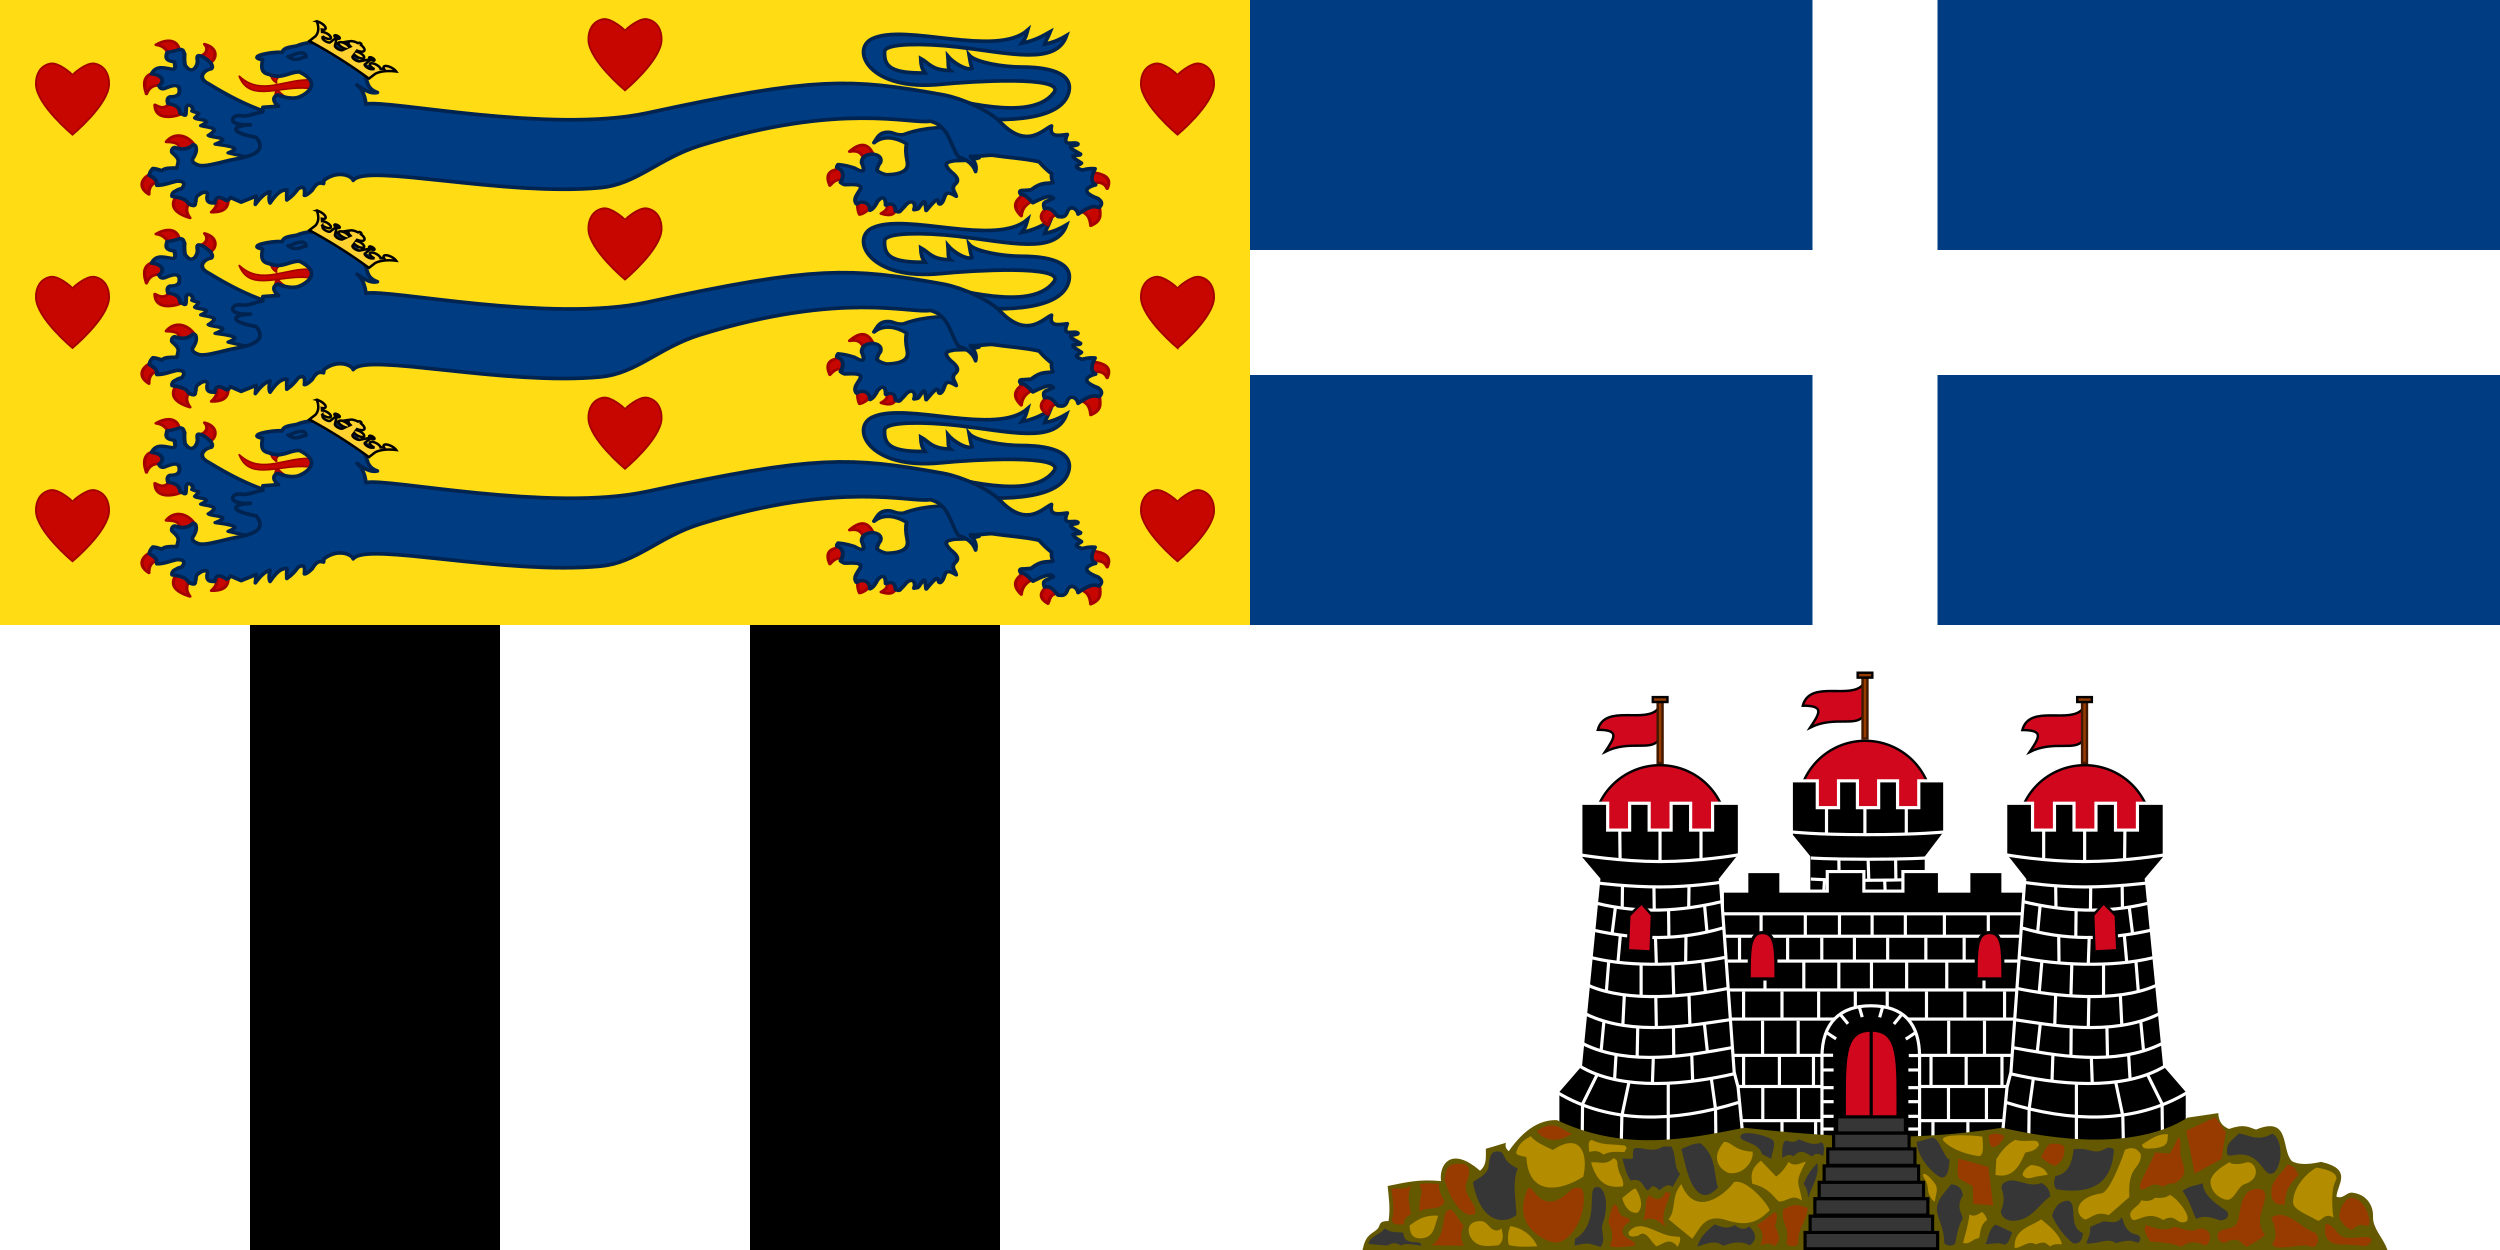 <svg xmlns="http://www.w3.org/2000/svg" width="1000" height="500"><rect width="100%" height="100%" fill="#808080" stroke="none"/><path style="opacity:1;fill:#fff;fill-opacity:1;stroke:none;stroke-width:.264;stroke-linecap:butt;stroke-linejoin:round;stroke-miterlimit:4;stroke-dasharray:none;stroke-dashoffset:0;stroke-opacity:1" d="M0 802.362h500v250H0z" transform="translate(0 -552.362)"/><path style="opacity:1;fill:#000;fill-opacity:1;stroke:none;stroke-width:.6;stroke-linecap:butt;stroke-linejoin:round;stroke-miterlimit:4;stroke-dasharray:none;stroke-dashoffset:0;stroke-opacity:1" d="M100 802.362h100v250H100zM300 802.362h100v250H300z" transform="translate(0 -552.362)"/><path style="opacity:1;fill:#003c82;fill-opacity:1;stroke:none;stroke-width:.264;stroke-linecap:butt;stroke-linejoin:round;stroke-miterlimit:4;stroke-dasharray:none;stroke-dashoffset:0;stroke-opacity:1" d="M500 552.362h500v250H500z" transform="translate(0 -552.362)"/><path style="opacity:1;fill:#fff;fill-opacity:1;stroke:none;stroke-width:.6;stroke-linecap:butt;stroke-linejoin:round;stroke-miterlimit:4;stroke-dasharray:none;stroke-dashoffset:0;stroke-opacity:1" d="M725 552.362h50v250h-50z" transform="translate(0 -552.362)"/><path style="opacity:1;fill:#fff;fill-opacity:1;stroke:none;stroke-width:.6;stroke-linecap:butt;stroke-linejoin:round;stroke-miterlimit:4;stroke-dasharray:none;stroke-dashoffset:0;stroke-opacity:1" transform="matrix(0 -1 1 0 0 -552.362)" d="M-702.362 500h50v500h-50z"/><path style="opacity:1;fill:#fff;fill-opacity:1;stroke:none;stroke-width:.264;stroke-linecap:butt;stroke-linejoin:round;stroke-miterlimit:4;stroke-dasharray:none;stroke-dashoffset:0;stroke-opacity:1" d="M500 802.362h500v250H500z" transform="translate(0 -552.362)"/><path d="M135 92.5a27.5 27.5 0 1 1-55 0 27.5 27.5 0 1 1 55 0z" transform="matrix(.976 0 0 .976 641.172 232.88)" style="opacity:1;fill:#d1081d;fill-opacity:1;fill-rule:nonzero;stroke:#000;stroke-width:1;stroke-linecap:butt;stroke-linejoin:miter;stroke-miterlimit:4;stroke-dasharray:none;stroke-dashoffset:0;stroke-opacity:1"/><path d="M287 436.862c5 7 22-2 25 9-9 0-7 3-3 9-10-5-19 0-22-5v-13" style="opacity:1;fill:#d1081d;fill-opacity:1;fill-rule:nonzero;stroke:#000;stroke-width:1;stroke-linecap:butt;stroke-linejoin:miter;stroke-miterlimit:4;stroke-dasharray:none;stroke-dashoffset:0;stroke-opacity:1" transform="matrix(-.976 0 0 .976 1025.62 -152.896)"/><path transform="matrix(.976 0 0 .976 1025.62 -152.896)" style="opacity:1;fill:#973b00;fill-opacity:1;fill-rule:nonzero;stroke:#421900;stroke-width:1;stroke-linecap:butt;stroke-linejoin:miter;stroke-miterlimit:4;stroke-dasharray:none;stroke-dashoffset:0;stroke-opacity:1" d="M-287.5 434.362h2v25h-2z"/><path transform="matrix(.976 0 0 .976 1025.62 -152.896)" style="opacity:1;fill:#973b00;fill-opacity:1;fill-rule:nonzero;stroke:#000;stroke-width:1;stroke-linecap:butt;stroke-linejoin:miter;stroke-miterlimit:4;stroke-dasharray:none;stroke-dashoffset:0;stroke-opacity:1" d="M-289.5 432.362h6v2h-6z"/><path d="M395.59 574.862v-76.945l7.556-9.927v-21.32h-10.641v11h-8.707v-11h-7.738v11h-8.707v-11h-7.739v11h-8.706v-11h-10.641v22.415l7.134 8.71v77.067h48.188z" style="fill:#000;fill-opacity:1;fill-rule:nonzero;stroke:#fff;stroke-width:1.3;stroke-linecap:butt;stroke-linejoin:miter;stroke-miterlimit:4;stroke-dasharray:none;stroke-dashoffset:0;stroke-opacity:1" transform="matrix(.976 0 0 .976 384.427 -143.139)"/><path d="M340.5 487.612s9.08 1.125 30.782 1.125c21.447 0 31.809-1.125 31.809-1.125M348.25 498.289s6.857.522 23.246.522c16.197 0 24.022-.522 24.022-.522M348.25 506.914s6.6.522 22.377.522c15.59 0 23.123-.522 23.123-.522M359.75 498.862l.125 9.125M371.75 498.862l.25 8.25M383 498.487l.125 8.625M353.875 507.362l-.5 7.5M378.5 507.112l.375 8.125M354.687 477.252v10.96M370.42 477.252v11.314M387.39 477.429v10.96" style="fill:none;fill-opacity:1;fill-rule:nonzero;stroke:#fff;stroke-width:1.3;stroke-linecap:butt;stroke-linejoin:miter;stroke-miterlimit:4;stroke-dasharray:none;stroke-dashoffset:0;stroke-opacity:1" transform="matrix(.976 0 0 .976 384.427 -143.139)"/><path d="M312 511.862h10v-8h14v8h19v-8h15v8h16v-8h15v8h12v-8h14v8h11v103H312v-103z" style="fill:#000;fill-opacity:1;fill-rule:nonzero;stroke:#fff;stroke-width:1.3;stroke-linecap:butt;stroke-linejoin:miter;stroke-miterlimit:4;stroke-dasharray:none;stroke-dashoffset:0;stroke-opacity:1" transform="matrix(.976 0 0 .976 384.427 -143.139)"/><g style="stroke:#fff;stroke-opacity:1"><path d="M150.26 116.407h122.33M150.967 125.6h120.916" transform="matrix(.976 0 0 .976 542.5 251.908)" style="opacity:1;fill:#d1081d;fill-opacity:1;fill-rule:nonzero;stroke:#fff;stroke-width:1.3;stroke-linecap:butt;stroke-linejoin:miter;stroke-miterlimit:4;stroke-dasharray:none;stroke-dashoffset:0;stroke-opacity:1"/><path d="M314.101 540.538H433.25M314.382 552.382h118.263M315.37 564.314h116.286" style="opacity:1;fill:#d1081d;fill-opacity:1;fill-rule:nonzero;stroke:#fff;stroke-width:1.3;stroke-linecap:butt;stroke-linejoin:miter;stroke-miterlimit:4;stroke-dasharray:none;stroke-dashoffset:0;stroke-opacity:1" transform="matrix(.976 0 0 .976 384.427 -143.139)"/><path d="M316.236 579.19H430.79M316.236 591.94H430.79M316.236 605.94H430.79" style="opacity:1;fill:#d1081d;fill-opacity:1;fill-rule:nonzero;stroke:#fff;stroke-width:1.3;stroke-linecap:butt;stroke-linejoin:miter;stroke-miterlimit:4;stroke-dasharray:none;stroke-dashoffset:0;stroke-opacity:1" transform="matrix(.976 0 0 .976 384.427 -143.139)"/><path d="M327.875 520.987v9.5M346 520.987v9.5M360 520.987v9.5M373.375 520.987v9.5M387 520.987v9.5M403 520.987v9.5M421 520.987v9.5M329.466 540.426v11.988" style="opacity:1;fill:#d1081d;fill-opacity:1;fill-rule:nonzero;stroke:#fff;stroke-width:1.3;stroke-linecap:butt;stroke-linejoin:miter;stroke-miterlimit:4;stroke-dasharray:none;stroke-dashoffset:0;stroke-opacity:1" transform="matrix(.976 0 0 .976 384.427 -143.139)"/><path d="M345.381 540.348v12.144" style="opacity:1;fill:#d1081d;fill-opacity:1;fill-rule:nonzero;stroke:#fff;stroke-width:1.3;stroke-linecap:butt;stroke-linejoin:miter;stroke-miterlimit:4;stroke-dasharray:none;stroke-dashoffset:0;stroke-opacity:1" transform="matrix(.976 0 0 .976 384.427 -143.139)"/><path d="M359.735 540.67v11.677M373.11 540.893v11.055M387.53 540.815v11.21M403.972 540.582v11.677M419.232 540.66v11.52M319.036 530.887v9.5M338.752 530.887v9.5M352.752 530.887v9.5M366.127 530.887v9.5M379.752 530.887v9.5M395.399 530.887v9.5M411.1 530.887v9.5M395.662 552.924v11.21M411.395 552.924v11.21M427.659 552.924v11.21M379.575 552.924v11.21M366.494 552.924v11.21M351.468 552.924v11.21M336.442 552.924v11.21M320.709 552.924v11.21M328.487 564.926v13.943M343.071 564.926v13.943M404.766 564.926v13.943M419.439 564.926v13.943" style="opacity:1;fill:#d1081d;fill-opacity:1;fill-rule:nonzero;stroke:#fff;stroke-width:1.3;stroke-linecap:butt;stroke-linejoin:miter;stroke-miterlimit:4;stroke-dasharray:none;stroke-dashoffset:0;stroke-opacity:1" transform="matrix(.976 0 0 .976 384.427 -143.139)"/><path d="M411.926 579.656v11.884M397.518 579.656v11.884M426.598 579.656v11.884M349.347 579.656v11.884M335.381 579.656v11.884M320.709 579.656v11.884M328.575 592.534v12.999M343.16 592.534v12.999M404.678 592.534v12.999M420.234 592.534v12.999" style="opacity:1;fill:#d1081d;fill-opacity:1;fill-rule:nonzero;stroke:#fff;stroke-width:1.3;stroke-linecap:butt;stroke-linejoin:miter;stroke-miterlimit:4;stroke-dasharray:none;stroke-dashoffset:0;stroke-opacity:1" transform="matrix(.976 0 0 .976 384.427 -143.139)"/><path d="M398.315 606.52v11.676M412.634 606.52v11.676M350.232 606.52v11.676M336.444 606.52v11.676" style="opacity:1;fill:#d1081d;fill-opacity:1;fill-rule:nonzero;stroke:#fff;stroke-width:1.3;stroke-linecap:butt;stroke-linejoin:miter;stroke-miterlimit:4;stroke-dasharray:none;stroke-dashoffset:0;stroke-opacity:1" transform="matrix(.976 0 0 .976 384.427 -143.139)"/></g><path d="M323 547.862h11c0-12 0-19-5.5-19s-5.5 7-5.5 19zM427 547.862h-11c0-12 0-19 5.5-19s5.5 7 5.5 19z" style="fill:#d1081d;fill-opacity:1;fill-rule:nonzero;stroke:#000;stroke-width:1.3;stroke-linecap:butt;stroke-linejoin:miter;stroke-miterlimit:4;stroke-dasharray:none;stroke-dashoffset:0;stroke-opacity:1" transform="matrix(.976 0 0 .976 384.427 -143.139)"/><path d="M135 92.5a27.5 27.5 0 1 1-55 0 27.5 27.5 0 1 1 55 0z" transform="matrix(.976 0 0 .976 559.087 242.638)" style="opacity:1;fill:#d1081d;fill-opacity:1;fill-rule:nonzero;stroke:#000;stroke-width:1;stroke-linecap:butt;stroke-linejoin:miter;stroke-miterlimit:4;stroke-dasharray:none;stroke-dashoffset:0;stroke-opacity:1"/><path d="M124 32c-5 7-22-2-25 9 9 0 7 3 3 9 10-5 19 0 22-5V32" transform="matrix(.976 0 0 .976 542.5 251.908)" style="opacity:1;fill:#d1081d;fill-opacity:1;fill-rule:nonzero;stroke:#000;stroke-width:1;stroke-linecap:butt;stroke-linejoin:miter;stroke-miterlimit:4;stroke-dasharray:none;stroke-dashoffset:0;stroke-opacity:1"/><path style="opacity:1;fill:#973b00;fill-opacity:1;fill-rule:nonzero;stroke:#421900;stroke-width:1;stroke-linecap:butt;stroke-linejoin:miter;stroke-miterlimit:4;stroke-dasharray:none;stroke-dashoffset:0;stroke-opacity:1" d="M285.5 434.362h2v25h-2z" transform="matrix(.976 0 0 .976 384.427 -143.139)"/><path style="opacity:1;fill:#973b00;fill-opacity:1;fill-rule:nonzero;stroke:#000;stroke-width:1;stroke-linecap:butt;stroke-linejoin:miter;stroke-miterlimit:4;stroke-dasharray:none;stroke-dashoffset:0;stroke-opacity:1" d="M283.5 432.362h6v2h-6z" transform="matrix(.976 0 0 .976 384.427 -143.139)"/><path d="m316.854 586.112-5.666-79.002 7.812-9.927v-21.32h-11v11h-9v-11h-8v11h-9v-11h-8v11h-9v-11h-11v22.415l7.375 8.71-7.5 76.187-9.313 10.75v13.187c24.175 12.176 45.502 8.22 75.688 3.625l-1.808-18.544-1.588-6.08z" style="fill:#000;fill-opacity:1;fill-rule:nonzero;stroke:#fff;stroke-width:1.3;stroke-linecap:butt;stroke-linejoin:miter;stroke-miterlimit:4;stroke-dasharray:none;stroke-dashoffset:0;stroke-opacity:1" transform="matrix(.976 0 0 .976 384.427 -143.139)"/><g style="stroke:#fff;stroke-width:1.3;stroke-miterlimit:4;stroke-dasharray:none;stroke-opacity:1"><path d="M92 91.875s16.625 2.75 33 2.75c16.25 0 32-2.75 32-2.75" transform="matrix(.976 0 0 .976 542.133 252.274)" style="opacity:1;fill:none;fill-opacity:1;fill-rule:nonzero;stroke:#fff;stroke-width:1.3;stroke-linecap:butt;stroke-linejoin:miter;stroke-miterlimit:4;stroke-dasharray:none;stroke-dashoffset:0;stroke-opacity:1"/><path d="M261.437 508.189s12.5 1.597 25.426 1.597c12.829 0 24.512-1.847 24.512-1.847" style="opacity:1;fill:none;fill-opacity:1;fill-rule:nonzero;stroke:#fff;stroke-width:1.3;stroke-linecap:butt;stroke-linejoin:miter;stroke-miterlimit:4;stroke-dasharray:none;stroke-dashoffset:0;stroke-opacity:1" transform="matrix(.976 0 0 .976 384.06 -142.773)"/><path d="M99 111.75c17 4.167 34.25 3.412 51.25-.75M97.625 122.75c17.75 3.973 35.5 4.343 53.25-1M96.75 134c16.542 4.156 39.583 3.082 54.875-.125M95.5 145.375c16.208 7.3 41.667 4.44 57.125 1.25M94.25 157c19.394 9.693 45.354 4.41 59.625 2.375M93 169.125c19.056 9.695 44.141 4.905 61.375 1.75M91.625 178.25c17.667 10.98 45.833 7.454 63.5 3.375M82.75 189.25c21.4 12.925 47.689 12.463 74.625 4M128.25 185.375v24.375M145.875 183.375l1.75 12.625M99.125 181.875l-6.25 12.625M93 205.75l.125-11.625M112.125 185.125l-2.875 13.625M109 209.375l.25-11M147.625 196.25l.125 10.625M109.5 103.875l-.125 9.75M122.375 104.875l.125 9.25M136.75 104.375l-.125 9.125M143.125 112.625l1 10.875M128.375 114.375 128.5 125M135.5 125.125l-.125 11.375M123 125.625l.375 10.875M108.625 124.75l-1 11.125M106.625 113.125 105.25 124M103.875 135.25l-1 12.625M117.125 136.25v14M130.125 136.5l.375 13.25M142.375 135.25l1.125 13.125M136.75 149.125l.375 12.625M123.125 149.5l.25 13.125M110.25 149.125l-.625 12.75M101.875 160.125 100.75 172M143 160.625l1.25 11.625M130.375 162.25l.125 12M115.75 162.25l-.25 12.375M106.875 173.25l-.625 10.625M122.125 175l-.375 10.375M137.875 173.625l.375 10.875M108.375 81.75l.125 11.75M124.875 81.75v12.5" transform="matrix(.976 0 0 .976 542.133 252.274)" style="opacity:1;fill:none;fill-opacity:1;fill-rule:nonzero;stroke:#fff;stroke-width:1.3;stroke-linecap:butt;stroke-linejoin:miter;stroke-miterlimit:4;stroke-dasharray:none;stroke-dashoffset:0;stroke-opacity:1"/><path d="M303.625 486.644v12.06" style="opacity:1;fill:none;fill-opacity:1;fill-rule:nonzero;stroke:#fff;stroke-width:1.3;stroke-linecap:butt;stroke-linejoin:miter;stroke-miterlimit:4;stroke-dasharray:none;stroke-dashoffset:0;stroke-opacity:1" transform="matrix(.976 0 0 .976 384.06 -142.773)"/></g><path d="m278.875 516.862-5 5-.625 14.25 9.375.5.5-14.875-4.25-4.875z" style="fill:#d1081d;fill-opacity:1;fill-rule:nonzero;stroke:#000;stroke-width:1;stroke-linecap:butt;stroke-linejoin:miter;stroke-miterlimit:4;stroke-dasharray:none;stroke-dashoffset:0;stroke-opacity:1" transform="matrix(.976 0 0 .976 384.427 -143.139)"/><path d="M135 92.5a27.5 27.5 0 1 1-55 0 27.5 27.5 0 1 1 55 0z" transform="matrix(.976 0 0 .976 728.99 242.638)" style="opacity:1;fill:#d1081d;fill-opacity:1;fill-rule:nonzero;stroke:#000;stroke-width:1;stroke-linecap:butt;stroke-linejoin:miter;stroke-miterlimit:4;stroke-dasharray:none;stroke-dashoffset:0;stroke-opacity:1"/><path d="M287 436.862c5 7 22-2 25 9-9 0-7 3-3 9-10-5-19 0-22-5v-13" style="opacity:1;fill:#d1081d;fill-opacity:1;fill-rule:nonzero;stroke:#000;stroke-width:1;stroke-linecap:butt;stroke-linejoin:miter;stroke-miterlimit:4;stroke-dasharray:none;stroke-dashoffset:0;stroke-opacity:1" transform="matrix(-.976 0 0 .976 1113.438 -143.139)"/><path transform="matrix(.976 0 0 .976 1113.438 -143.139)" style="opacity:1;fill:#973b00;fill-opacity:1;fill-rule:nonzero;stroke:#421900;stroke-width:1;stroke-linecap:butt;stroke-linejoin:miter;stroke-miterlimit:4;stroke-dasharray:none;stroke-dashoffset:0;stroke-opacity:1" d="M-287.5 434.362h2v25h-2z"/><path transform="matrix(.976 0 0 .976 1113.438 -143.139)" style="opacity:1;fill:#973b00;fill-opacity:1;fill-rule:nonzero;stroke:#000;stroke-width:1;stroke-linecap:butt;stroke-linejoin:miter;stroke-miterlimit:4;stroke-dasharray:none;stroke-dashoffset:0;stroke-opacity:1" d="M-289.5 432.362h6v2h-6z"/><path d="m430.271 586.112 5.666-79.002-7.812-9.927v-21.32h11v11h9v-11h8v11h9v-11h8v11h9v-11h11v22.415l-7.375 8.71 7.5 76.187 9.313 10.75v13.187c-24.175 12.176-45.502 8.22-75.688 3.625l1.808-18.544 1.588-6.08z" style="fill:#000;fill-opacity:1;fill-rule:nonzero;stroke:#fff;stroke-width:1.3;stroke-linecap:butt;stroke-linejoin:miter;stroke-miterlimit:4;stroke-dasharray:none;stroke-dashoffset:0;stroke-opacity:1" transform="matrix(.976 0 0 .976 384.427 -143.139)"/><g style="stroke:#fff;stroke-width:1.3;stroke-miterlimit:4;stroke-dasharray:none;stroke-opacity:1"><path d="M92 91.875s16.625 2.75 33 2.75c16.25 0 32-2.75 32-2.75" transform="matrix(-.976 0 0 .976 955.732 252.274)" style="opacity:1;fill:none;fill-opacity:1;fill-rule:nonzero;stroke:#fff;stroke-width:1.3;stroke-linecap:butt;stroke-linejoin:miter;stroke-miterlimit:4;stroke-dasharray:none;stroke-dashoffset:0;stroke-opacity:1"/><path d="M261.437 508.189s12.5 1.597 25.426 1.597c12.829 0 24.512-1.847 24.512-1.847" style="opacity:1;fill:none;fill-opacity:1;fill-rule:nonzero;stroke:#fff;stroke-width:1.3;stroke-linecap:butt;stroke-linejoin:miter;stroke-miterlimit:4;stroke-dasharray:none;stroke-dashoffset:0;stroke-opacity:1" transform="matrix(-.976 0 0 .976 1113.804 -142.773)"/><path d="M99 111.75c17 4.167 34.25 3.412 51.25-.75M97.625 122.75c17.75 3.973 35.5 4.343 53.25-1M96.75 134c16.542 4.156 39.583 3.082 54.875-.125M95.5 145.375c16.208 7.3 41.667 4.44 57.125 1.25M94.25 157c19.394 9.693 45.354 4.41 59.625 2.375M93 169.125c19.056 9.695 44.141 4.905 61.375 1.75M91.625 178.25c17.667 10.98 45.833 7.454 63.5 3.375M82.75 189.25c21.4 12.925 47.689 12.463 74.625 4M128.25 185.375v24.375M145.875 183.375l1.75 12.625M99.125 181.875l-6.25 12.625M93 205.75l.125-11.625M112.125 185.125l-2.875 13.625M109 209.375l.25-11M147.625 196.25l.125 10.625M109.5 103.875l-.125 9.75M122.375 104.875l.125 9.25M136.75 104.375l-.125 9.125M143.125 112.625l1 10.875M128.375 114.375 128.5 125M135.5 125.125l-.125 11.375M123 125.625l.375 10.875M108.625 124.75l-1 11.125M106.625 113.125 105.25 124M103.875 135.25l-1 12.625M117.125 136.25v14M130.125 136.5l.375 13.25M142.375 135.25l1.125 13.125M136.75 149.125l.375 12.625M123.125 149.5l.25 13.125M110.25 149.125l-.625 12.75M101.875 160.125 100.75 172M143 160.625l1.25 11.625M130.375 162.25l.125 12M115.75 162.25l-.25 12.375M106.875 173.25l-.625 10.625M122.125 175l-.375 10.375M137.875 173.625l.375 10.875M108.375 81.75l.125 11.75M124.875 81.75v12.5" transform="matrix(-.976 0 0 .976 955.732 252.274)" style="opacity:1;fill:none;fill-opacity:1;fill-rule:nonzero;stroke:#fff;stroke-width:1.3;stroke-linecap:butt;stroke-linejoin:miter;stroke-miterlimit:4;stroke-dasharray:none;stroke-dashoffset:0;stroke-opacity:1"/><path d="M303.625 486.644v12.06" style="opacity:1;fill:none;fill-opacity:1;fill-rule:nonzero;stroke:#fff;stroke-width:1.3;stroke-linecap:butt;stroke-linejoin:miter;stroke-miterlimit:4;stroke-dasharray:none;stroke-dashoffset:0;stroke-opacity:1" transform="matrix(-.976 0 0 .976 1113.804 -142.773)"/></g><path d="m468.25 516.862 5 5 .625 14.25-9.375.5-.5-14.875 4.25-4.875z" style="fill:#d1081d;fill-opacity:1;fill-rule:nonzero;stroke:#000;stroke-width:1;stroke-linecap:butt;stroke-linejoin:miter;stroke-miterlimit:4;stroke-dasharray:none;stroke-dashoffset:0;stroke-opacity:1" transform="matrix(.976 0 0 .976 384.427 -143.139)"/><path d="M362 605.862h22c0-25 1-37-11-37s-11 12-11 37z" style="opacity:.63;fill:#d1081d;fill-opacity:1;fill-rule:nonzero;stroke:#56faff;stroke-width:1.3;stroke-linecap:butt;stroke-linejoin:miter;stroke-miterlimit:4;stroke-dasharray:none;stroke-dashoffset:0;stroke-opacity:1" transform="matrix(.976 0 0 .976 384.427 -143.139)"/><path d="M392.83 613.862h-40v-34c0-14 7.454-21 20-21 13.328 0 20 7 20 21v34z" style="opacity:1;fill:#000;fill-opacity:1;fill-rule:nonzero;stroke:#fff;stroke-width:1.3;stroke-linecap:butt;stroke-linejoin:miter;stroke-miterlimit:4;stroke-dasharray:none;stroke-dashoffset:0;stroke-opacity:1" transform="matrix(.976 0 0 .976 384.427 -143.139)"/><path d="M373 605.862h11c0-25 1-37-11-37v37zM362 605.862h11v-37c-12 0-11 12-11 37z" style="opacity:1;fill:#d1081d;fill-opacity:1;fill-rule:nonzero;stroke:#000;stroke-width:1.3;stroke-linecap:butt;stroke-linejoin:miter;stroke-miterlimit:4;stroke-dasharray:none;stroke-dashoffset:0;stroke-opacity:1" transform="matrix(.976 0 0 .976 384.427 -143.139)"/><path d="m206 154 1.36 4.745M198.343 157.596l3.182 3.89M192.51 164.932l4.154 2.74M190.919 174.39h4.508" transform="matrix(.976 0 0 .976 542.5 251.908)" style="opacity:1;fill:none;fill-opacity:1;fill-rule:nonzero;stroke:#fff;stroke-width:1.3;stroke-linecap:butt;stroke-linejoin:miter;stroke-miterlimit:4;stroke-dasharray:none;stroke-dashoffset:0;stroke-opacity:1"/><path d="M352.83 585.174h4.773M352.83 592.422h4.773M352.83 598.167h4.773M352.83 604.178h4.773M352.83 609.392h4.773M377.83 558.862l-1.359 4.745M385.487 562.458l-3.182 3.89M391.32 569.794l-4.154 2.74M392.912 579.252h-4.508M393 585.174h-4.773M393 592.422h-4.773M393 598.167h-4.773M393 604.178h-4.773M393 609.392h-4.773" style="opacity:1;fill:none;fill-opacity:1;fill-rule:nonzero;stroke:#fff;stroke-width:1.3;stroke-linecap:butt;stroke-linejoin:miter;stroke-miterlimit:4;stroke-dasharray:none;stroke-dashoffset:0;stroke-opacity:1" transform="matrix(.976 0 0 .976 384.427 -143.139)"/><path d="M545 1052.362c1.428-6.66 3.776-6.214 6.04-8.474 1.224-1.22.15-3.243 4.388-3.113.75-5.123.122-8.904-.366-14.027 7.887-1.55 12.587-2.779 21.345-1.951-.867-6.383 3.862-14.329 15.612-4.147 2.897-2.45 2.255-5.701 2.317-8.782l7.99-2.378c-.385 1.998.443 2.612 1.158 3.354 6.337-9.092 12.772-12.61 19.271-12.44 27.971 13.14 53.49 7.194 75.011 3.048 50.612 5.826 78.765 3.753 103.065 0 44.172 10.07 64.869 1.871 74.157-4.025l12.319-1.83c.193 3.476 1.498 5.124 4.269 6.343 6.456-2.283 8.058-.521 10.855.244 14.03-5.734 9.86 8.31 14.393 12.685 2.407 1.312 6.19 1.461 11.587.244 13.135 2.915 6.3 9.28 6.178 13.925 2.853 1.08 3.934-1.902 6.385-1.606 6.409.773 8.415 6.141 8.236 9.385-.273 4.93 4.026 8.512 5.79 13.545" style="opacity:1;fill:#645900;fill-opacity:1;fill-rule:nonzero;stroke:none;stroke-width:1.3;stroke-linecap:butt;stroke-linejoin:miter;stroke-miterlimit:4;stroke-dasharray:none;stroke-dashoffset:0;stroke-opacity:1" transform="translate(0 -552.362)"/><path style="opacity:1;fill:#363636;fill-opacity:1;fill-rule:nonzero;stroke:#000;stroke-width:1.3;stroke-linecap:round;stroke-linejoin:miter;stroke-miterlimit:4;stroke-dasharray:none;stroke-dashoffset:0;stroke-opacity:1" d="M358.841 606.034h28.196v6.718h-28.196z" transform="matrix(.976 0 0 .976 384.427 -144.739)"/><path style="opacity:1;fill:#363636;fill-opacity:1;fill-rule:nonzero;stroke:#000;stroke-width:1.3;stroke-linecap:round;stroke-linejoin:miter;stroke-miterlimit:4;stroke-dasharray:none;stroke-dashoffset:0;stroke-opacity:1" d="M357.603 612.707h30.936v6.718h-30.936z" transform="matrix(.976 0 0 .976 384.427 -144.739)"/><path style="opacity:1;fill:#363636;fill-opacity:1;fill-rule:nonzero;stroke:#000;stroke-width:1.3;stroke-linecap:round;stroke-linejoin:miter;stroke-miterlimit:4;stroke-dasharray:none;stroke-dashoffset:0;stroke-opacity:1" d="M355.217 619.159h35.709v6.718h-35.709zM353.714 626.142h38.714v6.718h-38.714zM351.681 632.86h42.78v6.718h-42.78z" transform="matrix(.976 0 0 .976 384.427 -144.739)"/><path style="opacity:1;fill:#363636;fill-opacity:1;fill-rule:nonzero;stroke:#000;stroke-width:1.3;stroke-linecap:round;stroke-linejoin:miter;stroke-miterlimit:4;stroke-dasharray:none;stroke-dashoffset:0;stroke-opacity:1" d="M349.914 639.577h46.315v6.718h-46.315zM347.969 646.737h50.205v6.718h-50.205z" transform="matrix(.976 0 0 .976 384.427 -144.739)"/><path style="opacity:1;fill:#363636;fill-opacity:1;fill-rule:nonzero;stroke:#000;stroke-width:1.3;stroke-linecap:round;stroke-linejoin:miter;stroke-miterlimit:4;stroke-dasharray:none;stroke-dashoffset:0;stroke-opacity:1" d="M345.907 653.39h54.33v6.718h-54.33z" transform="matrix(.976 0 0 .976 384.427 -144.739)"/><path d="M556.495 1027.846c3.03-.252 6.217.459 8.203-1.585-2.28 4.212-.799 7.954-.336 11.861-1.766.944-3.073 1.843-2.744 3.995-2.277.12-4.164.323-5-1.555.92-2.671 1.078-4.971-.123-12.716z" style="opacity:1;fill:#973b00;fill-opacity:1;fill-rule:nonzero;stroke:none;stroke-width:1.3;stroke-linecap:round;stroke-linejoin:round;stroke-miterlimit:4;stroke-dasharray:none;stroke-dashoffset:0;stroke-opacity:1" transform="translate(0 -552.362)"/><path d="M547.439 1049.953c.118-2.976 4.974-3.814 6.464-6.25 2.283 1.798 4.868 1.48 7.38 1.676.35 4.716 4.181 3.456 6.537 4.094.547.148.724.758.842 1.151-2.855-.298-6.665-1.226-8.233-.046-2.617-1.721-4.156-.66-5.596 0l-7.394-.625z" style="opacity:1;fill:#363636;fill-opacity:1;fill-rule:nonzero;stroke:none;stroke-width:1.3;stroke-linecap:round;stroke-linejoin:round;stroke-miterlimit:4;stroke-dasharray:none;stroke-dashoffset:0;stroke-opacity:1" transform="translate(0 -552.362)"/><path d="M563.828 1042.559c2.822-1.936 5.355-4.303 11.48-3.918-1.47 3.332-1.273 8.53-6.463 9.025-4.637.443-4.861-2.926-5.016-5.107z" style="opacity:1;fill:#b38c00;fill-opacity:1;fill-rule:nonzero;stroke:none;stroke-width:1.3;stroke-linecap:round;stroke-linejoin:round;stroke-miterlimit:4;stroke-dasharray:none;stroke-dashoffset:0;stroke-opacity:1" transform="translate(0 -552.362)"/><path d="M567.618 1026.23c3.159-1.1 5.353-.27 8-.345-.397 2.645 1.112 4.883 2.242 7.201-2.19 4.049-6.943 1.624-10.091 3.924-.438-6.431 2.153-6.777-.15-10.78zM585.428 1042.53c-1.488-1.073-3.702-6.317-5.24-6.339-4.433-.064-.552 9.828-7.675 14.36l12.98.043c-1.268-2.27-1.233-5.34-.065-8.064zM586.269 1026.1c1.652-3.562 2.619-7.828-1.423-8.193-6.76-.61-6.358 2.965-7.073 6.167 2.682 9.831 8.471 16.133 12.334 13.713.671-4.384-4.327-6.153-3.838-11.687z" style="opacity:1;fill:#973b00;fill-opacity:1;fill-rule:nonzero;stroke:none;stroke-width:1.3;stroke-linecap:round;stroke-linejoin:round;stroke-miterlimit:4;stroke-dasharray:none;stroke-dashoffset:0;stroke-opacity:1" transform="translate(0 -552.362)"/><path d="M599.162 1012.948c-1.947-.02-3.36.242-3.88 6.986-1.8 3.232-4.083 3.565-6.124 5.347 3.057 16.666 12.627 16.873 17.422 13.11-.217-6.34-1.777-13.127.517-18.63-7.332-3.456-4.287-6.775-7.935-6.813z" style="opacity:1;fill:#363636;fill-opacity:1;fill-rule:nonzero;stroke:none;stroke-width:1.3;stroke-linecap:round;stroke-linejoin:round;stroke-miterlimit:4;stroke-dasharray:none;stroke-dashoffset:0;stroke-opacity:1" transform="translate(0 -552.362)"/><path d="M600.542 1043.738c-1.106 1.007-2.133 1.003-3.288.459-1.657-.782-2.597-3.324-4.819-3.392-7.884-.24-5.153 8.3-.431 9.573 2.472.667 4.945.3 7.417.087 2.155-1.695 1.93-4.121 1.121-6.728zM604.078 1042.789c-.88 2.429-1.242 4.931-.517 7.59 3.952.959 7.653.664 11.384.517-1.036-2.41-4.226-7.053-10.867-8.107z" style="opacity:1;fill:#b38c00;fill-opacity:1;fill-rule:nonzero;stroke:none;stroke-width:1.3;stroke-linecap:round;stroke-linejoin:round;stroke-miterlimit:4;stroke-dasharray:none;stroke-dashoffset:0;stroke-opacity:1" transform="translate(0 -552.362)"/><path d="M614.751 1004.798c7.518-5.542 10.786.506 14.037 1.078-2.4 1.558-9.236 5.102-14.037-1.078z" style="opacity:1;fill:#973b00;fill-opacity:1;fill-rule:nonzero;stroke:none;stroke-width:1.3;stroke-linecap:round;stroke-linejoin:round;stroke-miterlimit:4;stroke-dasharray:none;stroke-dashoffset:0;stroke-opacity:1" transform="translate(0 -552.362)"/><path d="M612.272 1006.824c-2.018 1.332-4.457 2.199-5.779 6.383-.39 1.235 2.22 1.566 4.054 1.983.822 15.713 13.437 13.808 22.769 7.849 2.07-8.999-.97-18.161-12.161-10.695-3.047-1.438-6.898-3.02-8.883-5.52z" style="opacity:1;fill:#b38c00;fill-opacity:1;fill-rule:nonzero;stroke:none;stroke-width:1.3;stroke-linecap:round;stroke-linejoin:round;stroke-miterlimit:4;stroke-dasharray:none;stroke-dashoffset:0;stroke-opacity:1" transform="translate(0 -552.362)"/><path d="M611.064 1028.04c.3-.663 1.214-.753 1.784.073 5.312 7.689 10.239 5.388 16.006-.165.77-.742 3.748-.63 4.03.093 2.673 6.829-2.972 21.165-10.694 21.389-2.358.067-18.245-5.574-11.126-21.39z" style="opacity:1;fill:#973b00;fill-opacity:1;fill-rule:nonzero;stroke:none;stroke-width:1.3;stroke-linecap:round;stroke-linejoin:round;stroke-miterlimit:4;stroke-dasharray:none;stroke-dashoffset:0;stroke-opacity:1" transform="translate(0 -552.362)"/><path d="M649.961 1010.62c-4.427-.751-8.855.104-13.282-2.33-1.944.722-.968 3.066-1.035 4.83 2.629-.538 3.512-.53 5.844 1.095 1.946-1.28 4.71-1.207 8.3-1.008.22-.843 1.593-1.54.173-2.588zM636.42 1017.346c2.757 9.829 8.24 10.14 12.765 9.574.711-3.22-2.185-4.715-2.243-9.66-.198-.759-.665-1.339-1.552-1.639-3.232 3.239-5.98 1.15-8.97 1.725z" style="opacity:1;fill:#b38c00;fill-opacity:1;fill-rule:nonzero;stroke:none;stroke-width:1.3;stroke-linecap:round;stroke-linejoin:round;stroke-miterlimit:4;stroke-dasharray:none;stroke-dashoffset:0;stroke-opacity:1" transform="translate(0 -552.362)"/><path d="M629.78 1050.637s3.505-.96 5.174-.862c1.523.09 5.348 1.38 5.348 1.38 2.373-3.843-.348-6.257.776-9.315 2.68-7.293 1.028-14.951-2.329-14.662-4.651.02 1.869 14.403-8.71 20.7l-.26 2.76z" style="opacity:1;fill:#363636;fill-opacity:1;fill-rule:nonzero;stroke:none;stroke-width:1.3;stroke-linecap:round;stroke-linejoin:round;stroke-miterlimit:4;stroke-dasharray:none;stroke-dashoffset:0;stroke-opacity:1" transform="translate(0 -552.362)"/><path d="M651.906 1040.592c.148-1.382-2.751-1.188-3.598-2.317-1.231-1.642-1.445-4.994-2.684-4.025-.75.586-2.543 6.271-2.134 7.44.4 1.142 2.561 4.706.61 8.477-.91 1.756 6.416.835 7.44.732 5.66-.575.426-2.383-1.037-3.538-1.677-1.324-2.162-2.707-.488-4.94.65-.865 1.764-.651 1.89-1.829z" style="fill:#973b00;fill-opacity:1;fill-rule:evenodd;stroke:none;stroke-width:1;stroke-linecap:round;stroke-linejoin:round;stroke-miterlimit:4;stroke-dasharray:none;stroke-opacity:1" transform="translate(0 -552.362)"/><path d="M654.251 1027.744c-1.342.263-2.41 1.528-5.317 3.804.192 1.426 1.877 6.296 6.021 5.934 1.077-.794 3.027-3.846-.704-9.738z" style="opacity:1;fill:#b38c00;fill-opacity:1;fill-rule:nonzero;stroke:none;stroke-width:1.3;stroke-linecap:round;stroke-linejoin:round;stroke-miterlimit:4;stroke-dasharray:none;stroke-dashoffset:0;stroke-opacity:1" transform="translate(0 -552.362)"/><path d="M654.425 1011.53c-1.792.146-1.057 2.65-1.3 4.241-1.092.29-2.748.016-4.147 0 .791 3.311 1.603 6.596 3.294 8.782 4.665-1.181 4.699 2.448 6.708 4.025 1.364-.523 1.635-3.425 4.757-.122 1.777-1.209 3.577-3.076 5.244-1.22l3.05-5.244c-2.89-3.283-1.157-7.05-3.496-11.011-1.402.076-2.082-.028-3.076-.054-4.54 2.522-6.4.734-11.034.603zM672.519 1011.99c2.507-.978 4.783-2.465 7.82-2.275 6.391 5.538 5.023 11.805 6.816 17.643-3.77 4.142-6.299 3.295-8.05 1.708-3.892-3.527-4.985-11.585-6.586-17.076z" style="opacity:1;fill:#363636;fill-opacity:1;fill-rule:nonzero;stroke:none;stroke-width:1.3;stroke-linecap:round;stroke-linejoin:round;stroke-miterlimit:4;stroke-dasharray:none;stroke-dashoffset:0;stroke-opacity:1" transform="translate(0 -552.362)"/><path d="M689.519 1009.18c-6.712 8.136.854 12.202 2.085 12.397 5.949.938 10.122-5.153 9.405-8.548-7.462-.283-8.76-4.421-11.49-3.848z" style="opacity:1;fill:#b38c00;fill-opacity:1;fill-rule:nonzero;stroke:none;stroke-width:1.3;stroke-linecap:round;stroke-linejoin:round;stroke-miterlimit:4;stroke-dasharray:none;stroke-dashoffset:0;stroke-opacity:1" transform="translate(0 -552.362)"/><path d="M696.165 1007.033c.334-3.035 10.05-.575 12.608 1.106 2.097 1.378-.126 5.154-.273 7.754l-3.781-1.951c-.935-4.573-8.787-4.803-8.554-6.91zM712.89 1015.527c-.058-3.045-.157-6.146 1.464-6.952 1.588.137 2.702 1.458 5.123-.488 3.358 1.408 6.69 2.73 9.148 1.098 1.642 1.71.947 3.68.61 5.61-1.9-1.27-3.29-1.137-4.27.123-2.348-.802-4.26-3.64-7.562 0-2.014-1.411-3.14-.012-4.513.61zM726.917 1017.6c-2.114 2.143-4.06 4.674-5.489 8.417 1.315 1.336 1.652 3.357 1.83 5.488 1.463-4.604 4.656-8.992 3.659-13.904z" style="opacity:1;fill:#363636;fill-opacity:1;fill-rule:nonzero;stroke:none;stroke-width:1.3;stroke-linecap:round;stroke-linejoin:round;stroke-miterlimit:4;stroke-dasharray:none;stroke-dashoffset:0;stroke-opacity:1" transform="translate(0 -552.362)"/><path d="M722.404 1016.991c-4.943 9.035-2.819 7.866-1.586 15.612-4.09-2.842-5.509.252-8.903.366-1.477.177-3.182-5.36-10.977-7.074-.502-2.847-.993-5.797 3.415-9.27l6.098 6.343c2.14-1.411 3.66-3.531 5-5.855 2.318 2.202 4.636.432 6.953-.122z" style="opacity:1;fill:#b38c00;fill-opacity:1;fill-rule:nonzero;stroke:none;stroke-width:1.3;stroke-linecap:round;stroke-linejoin:round;stroke-miterlimit:4;stroke-dasharray:none;stroke-dashoffset:0;stroke-opacity:1" transform="translate(0 -552.362)"/><path d="M666.298 1042.97c-2.54-3.93.56-8.707 1.842-13.38l-2.101-.43c.107.225-1.61 5.367-6.018 1.398-2.681 1.1-1.01 6.781-2.87 9.851 5.135-1.841 6.545 1.13 9.147 2.561z" style="opacity:1;fill:#973b00;fill-opacity:1;fill-rule:nonzero;stroke:none;stroke-width:1.3;stroke-linecap:round;stroke-linejoin:round;stroke-miterlimit:4;stroke-dasharray:none;stroke-dashoffset:0;stroke-opacity:1" transform="translate(0 -552.362)"/><path d="M651.418 1045.166c4.356-5.284 10.292-.022 15.734 1.342 1.974.494 3.19.42 4.757.61.58 1.687-.375 2.76-.854 4.024-3.19-4.212-5.772-1.127-8.538-.244-2.455-2.113-4.22-7.005-7.196-4.268-2.248.594-4.048.676-3.903-1.464zM672.519 1026.017c-4.274 5.07-1.877 10.401-5.123 14.026 3.17 2.602 6.447 5.358 9.514 7.806 3.01-3.775 4.703-10.258 13.66-7.44 7.766 2.443 12.04 1.3 17.32-3.903-.644-2.576-9.361-12.775-14.258-11.314-3.832 5.264-15.578 14.477-21.113.825z" style="opacity:1;fill:#b38c00;fill-opacity:1;fill-rule:nonzero;stroke:none;stroke-width:1.3;stroke-linecap:round;stroke-linejoin:round;stroke-miterlimit:4;stroke-dasharray:none;stroke-dashoffset:0;stroke-opacity:1" transform="translate(0 -552.362)"/><path d="M678.922 1051.02c1.086-4.043 4.016-6.42 6.891-8.903 2.764 1.101 5.522 2.073 8.172.244 1.911 1.655 3.822 2.16 5.733.487 3.551 3.719 2.51 5.906.244 7.685-3.802-2.123-7.269-1.014-10.734.122-3.271-2.586-6.817-.64-10.306.365z" style="opacity:1;fill:#363636;fill-opacity:1;fill-rule:nonzero;stroke:none;stroke-width:1.3;stroke-linecap:round;stroke-linejoin:round;stroke-miterlimit:4;stroke-dasharray:none;stroke-dashoffset:0;stroke-opacity:1" transform="translate(0 -552.362)"/><path d="m710.085 1037.116-7.318 5.367c3.096 2.704 2.523 5.55 1.428 8.029 3.032-1.212 4.299-.793 5.402.265 2.862-1.592 2.19-4.635.366-8.05 1.091-2.983.984-4.696.122-5.611zM723.197 1035.591c-1.148 6.826-4.246 7.655-3.891 14.675-1.59.582-3.578.911-4.708-.343 1.403-7.997-2.122-6.775-1.342-13.66 4.878-3.27 7.128-1.423 9.94-.672z" style="opacity:1;fill:#973b00;fill-opacity:1;fill-rule:nonzero;stroke:none;stroke-width:1.3;stroke-linecap:round;stroke-linejoin:round;stroke-miterlimit:4;stroke-dasharray:none;stroke-dashoffset:0;stroke-opacity:1" transform="translate(0 -552.362)"/><path d="M766.65 1009.076c.352 7.405 8.698 15.01 10.651 14.299 2.08-.758 2.29-4.23 2.537-7.208-2.044-.095-4.448-9.587-7.105-8.726-1.63.528-4.986 1.512-6.084 1.635z" style="opacity:1;fill:#363636;fill-opacity:1;fill-rule:nonzero;stroke:none;stroke-width:1;stroke-linecap:round;stroke-linejoin:round;stroke-miterlimit:4;stroke-dasharray:none;stroke-dashoffset:0;stroke-opacity:1" transform="translate(0 -552.362)"/><path d="M777.087 1008.204c-.01-2.477 12.096-1.74 15.869-1.207.242 3.541.815 8.111-1.725 7.762-7.66-1.052-12.967-4.492-14.144-6.555z" style="opacity:1;fill:#b38c00;fill-opacity:1;fill-rule:nonzero;stroke:none;stroke-width:1;stroke-linecap:round;stroke-linejoin:round;stroke-miterlimit:4;stroke-dasharray:none;stroke-dashoffset:0;stroke-opacity:1" transform="translate(0 -552.362)"/><path d="M795.543 1006.523s-.04 4.19 1.337 4.57c2.336.647 5.378-4.238 4.7-4.441-2.284-1.022-4.327-1.176-6.037-.13zM783.292 1015.794c.01 2.66-.754 5.319.263 7.978l5.52 3.105.259 7.072 7.934.603-1.94-15.437-12.036-3.321z" style="opacity:1;fill:#973b00;fill-opacity:1;fill-rule:nonzero;stroke:none;stroke-width:1;stroke-linecap:round;stroke-linejoin:round;stroke-miterlimit:4;stroke-dasharray:none;stroke-dashoffset:0;stroke-opacity:1" transform="translate(0 -552.362)"/><path d="M774.348 1026.38c-1.852-2.744-4.447-5.363-5.153-4.204-.223 1.055 1.949 2.817 2.004 6.004.038 2.17 1.772 4.61 2.74 4.82.199-2.214 1.364-4.55.41-6.62zM787.781 1038.132c2.03 1.187 3.478-.134 5.046-.95 1.01.735 1.581 1.844 2.026 3.063-3.007 2.381-2.525 4.875-3.234 7.33-2.66.206-3.79 2.943-6.425 1.898 1.045-3.735 2.168-7.45 2.587-11.341z" style="opacity:1;fill:#b38c00;fill-opacity:1;fill-rule:nonzero;stroke:none;stroke-width:1;stroke-linecap:round;stroke-linejoin:round;stroke-miterlimit:4;stroke-dasharray:none;stroke-dashoffset:0;stroke-opacity:1" transform="translate(0 -552.362)"/><path d="M780.45 1026.1c-2.36 3.201-6.08 6.064-5.649 10.738.258 2.788 2.955 7.266 2.933 12.894 1.27.945 2.637 1.365 4.312.129.766-3.378 1.083-6.756 3.062-10.134-.633-2.717-2.706-4.633.043-9.228-.215-1.41-.668-4.165-4.7-4.399zM798.174 1042.142c-2.922 2.283-2.711 5.247-3.967 7.891 4.245-.258 4.957-.758 7.287.13 1.81.268 2.482-2.59 3.364-4.873l-6.684-3.148z" style="opacity:1;fill:#363636;fill-opacity:1;fill-rule:nonzero;stroke:none;stroke-width:1;stroke-linecap:round;stroke-linejoin:round;stroke-miterlimit:4;stroke-dasharray:none;stroke-dashoffset:0;stroke-opacity:1" transform="translate(0 -552.362)"/><path d="M806.108 1008.29c-3.676 1.958-5.93 5.028-7.59 7.72l-.344 6.296c6.69 1.587 9.561-3.26 11.945-8.927 4.458-.746 4.546-1.902 5.52-2.975-.414-.889.06-1.814-2.76-1.768-2.257.037-4.514.366-6.77-.345zM812.447 1018.338c-1.794.94-3.144 2.154-3.45 4.01 1.236 1.828 3.088 1.396 5.003.734l5.088-.82c-.798-1.865-2.096-3.534-6.64-3.924z" style="opacity:1;fill:#b38c00;fill-opacity:1;fill-rule:nonzero;stroke:none;stroke-width:1;stroke-linecap:round;stroke-linejoin:round;stroke-miterlimit:4;stroke-dasharray:none;stroke-dashoffset:0;stroke-opacity:1" transform="translate(0 -552.362)"/><path d="M816.328 1015.19c1.273-1.869 1.922-4.44 4.01-5.39 2.843.032 5.064.319 5.391 1.38.2 3.263-.654 5.96-3.665 7.503-2.996-.914-4.143-2.255-5.735-3.493z" style="opacity:1;fill:#973b00;fill-opacity:1;fill-rule:nonzero;stroke:none;stroke-width:1;stroke-linecap:round;stroke-linejoin:round;stroke-miterlimit:4;stroke-dasharray:none;stroke-dashoffset:0;stroke-opacity:1" transform="translate(0 -552.362)"/><path d="M805.893 1024.591c-1.672-.351-6.23.453-5.089 3.709 1.182 3.372.547 5.986-.517 8.71.805 3.634 4.092 3.82 5.95 3.623 6.724-.715 9.31-6.461 13.886-9.746-.286-3.253-1.898-4.32-3.536-5.347-3.378 1.501-6.935-.16-10.694-.949zM829.438 1012c-.544 5.687-2.323 10.013-7.331 10.78-.4 1.909-1.096 3.88.604 5.347 16.136 2.469 21.969-4.204 22.855-15.265.013-1.207-1.051-1.552-2.76-1.38-5.765 3.41-5.307-.178-13.368.517z" style="opacity:1;fill:#363636;fill-opacity:1;fill-rule:nonzero;stroke:none;stroke-width:1;stroke-linecap:round;stroke-linejoin:round;stroke-miterlimit:4;stroke-dasharray:none;stroke-dashoffset:0;stroke-opacity:1" transform="translate(0 -552.362)"/><path d="M805.838 1051.55c-.382-7.624 6.268-8.438 10.663-11.435 2.583 2.205 7.157 5.52 8.28 9.918-1.674.01-3.443-.158-4.571.863-1.587-.61-1.836-2.597-5.779-.776-3.322-1.877-5.778 1.552-8.593 1.43z" style="opacity:1;fill:#b38c00;fill-opacity:1;fill-rule:nonzero;stroke:none;stroke-width:1;stroke-linecap:round;stroke-linejoin:round;stroke-miterlimit:4;stroke-dasharray:none;stroke-dashoffset:0;stroke-opacity:1" transform="translate(0 -552.362)"/><path d="M827.282 1032.612c-3.628.158-5.48 2.554-6.469 6.037 2.786 6.186 6.727 9.726 8.452 11.04 2.355.35 3.711-.927 3.881-4.14-6.232-2.411-1.801-11.65-5.864-12.937zM834.526 1049.775c.549-2.172 1.562-2.764 1.596-6.684l5.045-2.113c2.56-.278 5.337 1.525 7.59-1.725 1.002 3.155 1.91 6.379 6.382 7.072 1.53 1.107.99 2.11.259 3.105-2.61-.142-1.825-1.835-9.142.172-2.689-2.304-6.585.346-11.73.173z" style="opacity:1;fill:#363636;fill-opacity:1;fill-rule:nonzero;stroke:none;stroke-width:1;stroke-linecap:round;stroke-linejoin:round;stroke-miterlimit:4;stroke-dasharray:none;stroke-dashoffset:0;stroke-opacity:1" transform="translate(0 -552.362)"/><path d="M856.82 1010.188c3.079-1.937 6.384-4.541 10.436-4.097-.741 2.276 1.55 5.49-8.063 5.736-1.168.03-2.336-.338-2.372-1.639zM833.836 1040.115c1.953.283 4.243-3.746 9.617-1.682l8.28-7.244c-.72-13.282 4.75-10.643 4.613-17.206-1.05-1.178-1.932-3.364-6.296-1.811 0 0-5.713 16.96-9.4 17.507-10.554 1.568-11.178 8.183-6.814 10.436z" style="opacity:1;fill:#b38c00;fill-opacity:1;fill-rule:nonzero;stroke:none;stroke-width:1;stroke-linecap:round;stroke-linejoin:round;stroke-miterlimit:4;stroke-dasharray:none;stroke-dashoffset:0;stroke-opacity:1" transform="translate(0 -552.362)"/><path d="M858.589 1042.444c-1.41 1.072-.444 3.537 1.466 6.555 4.182.18 8.35.528 12.42 2.07 2.994-2.276 5.974-2.238 9.314-.604 1.731.847 4.367-5.847-.863-6.641-3.423-.52-1.297 2.464-11.04-.776-2.413 1.038-4.841 2.063-11.297-.604z" style="opacity:1;fill:#973b00;fill-opacity:1;fill-rule:nonzero;stroke:none;stroke-width:1;stroke-linecap:round;stroke-linejoin:round;stroke-miterlimit:4;stroke-dasharray:none;stroke-dashoffset:0;stroke-opacity:1" transform="translate(0 -552.362)"/><path d="M852.552 1039.77c-2.016-3.515 3.134-4.532 3.88-7.244 1.96.289 3.9.48 5.52-1.035 2.398.175 4.555-.01 6.037-1.208 3.472 1.813 9.821 10.145 5.779 10.953-3.444.689-3.467-3.648-8.538-.862-6.5-4.464-11.214 1.95-12.678-.604z" style="opacity:1;fill:#b38c00;fill-opacity:1;fill-rule:nonzero;stroke:none;stroke-width:1;stroke-linecap:round;stroke-linejoin:round;stroke-miterlimit:4;stroke-dasharray:none;stroke-dashoffset:0;stroke-opacity:1" transform="translate(0 -552.362)"/><path d="M872.992 1028.73c2.702-2.088 5.404-2.07 8.107-3.104.202 4.517 4.464 7.825 9.4 11.04.995.647 1.692 3.48-2.414 3.88-3.206-1.138-6.411-2.272-9.617-.603-1.848-3.759-2.667-7.56-5.476-11.212z" style="opacity:1;fill:#363636;fill-opacity:1;fill-rule:nonzero;stroke:none;stroke-width:1;stroke-linecap:round;stroke-linejoin:round;stroke-miterlimit:4;stroke-dasharray:none;stroke-dashoffset:0;stroke-opacity:1" transform="translate(0 -552.362)"/><path d="M871.18 1007.342c1.716-.191.61 5.79 1.097 7.468 1.431 4.928 3.301 7.77-2.821 11.075-.885-.616-2.61.241-4.399 1.207-4.225-2.297-5.07.323-7.848.949-4.126.93 3.162-9.775 4.743-14.662l5.908.431c1.274-2.114 2.5-4.24 3.32-6.468zM874.458 1004.668l11.643-5.433 4.226 5.95-1.725 10.782-10.78 5.864-1.725-9.228-1.64-7.935z" style="opacity:1;fill:#973b00;fill-opacity:1;fill-rule:nonzero;stroke:none;stroke-width:1;stroke-linecap:round;stroke-linejoin:round;stroke-miterlimit:4;stroke-dasharray:none;stroke-dashoffset:0;stroke-opacity:1" transform="translate(0 -552.362)"/><path d="M890.845 1012c-.048-2.64 2.923-4.278 4.743-6.297 4.17.722 7.513 3.469 13.368.086 5.373 2.99 3.408 17.058-1.207 16.042-2.96-.652-4.438-9.516-14.748-7.33-2.892.612-2.135-1.335-2.156-2.502z" style="opacity:1;fill:#363636;fill-opacity:1;fill-rule:nonzero;stroke:none;stroke-width:1;stroke-linecap:round;stroke-linejoin:round;stroke-miterlimit:4;stroke-dasharray:none;stroke-dashoffset:0;stroke-opacity:1" transform="translate(0 -552.362)"/><path d="M891.966 1017.174c.069 1.173 4.444.927 6.21.259 3.782-1.432 7.308 6.25-.432 8.624-2.47.759-4.05 6.325-6.813 6.21-2.964-.124-6.833-3.332-6.727-7.245.107-3.959 7.762-7.848 7.762-7.848z" style="opacity:1;fill:#b38c00;fill-opacity:1;fill-rule:nonzero;stroke:none;stroke-width:1;stroke-linecap:round;stroke-linejoin:round;stroke-miterlimit:4;stroke-dasharray:none;stroke-dashoffset:0;stroke-opacity:1" transform="translate(0 -552.362)"/><path d="M903.264 1027.955c-6.947-.286-6.883 7.817-8.02 12.56-1.149 4.79-7.768 2.196-8.194 5.896-.302 2.615 2.587 3.191 2.587 3.191 6.197-3.144 6.744.106 8.883 1.553 2.74-1.515 5.224-2.812 7.504-4.787-4.205-5.193-.737-10.066.086-15.05.166-3.249-1.62-3.313-2.846-3.363zM914.993 1018.209c-2.127 3.306-6.232 6.208-6.382 9.918-.089 2.2-.64 6.701 5.347 6.037-.01-6.347 2.784-8.848 5.52-11.902-1.068-1.564-1.283-3.555-4.485-4.053zM908.525 1039.425c1.587 3.907 2.676 7.633.517 10.177-.268 2.078 3.122 1.92 6.555 1.553 3.069-.329 6.16-1.2 9.056-.086 2.096.806 4.388-4.55.431-6.037-5.454-2.051-10.591-9.454-16.56-5.606z" style="opacity:1;fill:#973b00;fill-opacity:1;fill-rule:nonzero;stroke:none;stroke-width:1;stroke-linecap:round;stroke-linejoin:round;stroke-miterlimit:4;stroke-dasharray:none;stroke-dashoffset:0;stroke-opacity:1" transform="translate(0 -552.362)"/><path d="M934.226 1024.764c2.325-4.16-7.676-5.348-7.676-5.348-3.975 2.143-9.36 7.908-9.314 13.972.023 3.053 6.648 5.158 9.487 7.072 1.741 1.175 2.813-3.541 6.727-1.035-.428-1.754-1.33-10.892.776-14.661z" style="opacity:1;fill:#b38c00;fill-opacity:1;fill-rule:nonzero;stroke:none;stroke-width:1;stroke-linecap:round;stroke-linejoin:round;stroke-miterlimit:4;stroke-dasharray:none;stroke-dashoffset:0;stroke-opacity:1" transform="translate(0 -552.362)"/><path d="M940.91 1044.212c3.89-3.614 4.214-.867 6.425-1.682 1.526-.562-.578-10.396-6.468-11.04-2.76-.3-5.16 4.574-5.175 7.245-.014 2.483 4.316 6.108 5.218 5.477zM930.345 1041.926c-.736 3.23-.771 7.2 4.657 8.108 1.33.222 7.116.16 10.35.733 2.413.427 5.912-4.107-.26-3.58-2.527.218-6.226.875-8.451-.345-2.01-1.101-3.616-4.938-6.296-4.916z" style="opacity:1;fill:#973b00;fill-opacity:1;fill-rule:nonzero;stroke:none;stroke-width:1;stroke-linecap:round;stroke-linejoin:round;stroke-miterlimit:4;stroke-dasharray:none;stroke-dashoffset:0;stroke-opacity:1" transform="translate(0 -552.362)"/><path style="opacity:1;fill:#ffdc14;fill-opacity:1;stroke:none;stroke-width:.264;stroke-linecap:butt;stroke-linejoin:round;stroke-miterlimit:4;stroke-dasharray:none;stroke-dashoffset:0;stroke-opacity:1" d="M0 552.362h500v250H0z" transform="translate(0 -552.362)"/><g style="fill:#e20909;stroke:#000;stroke-width:3.417;stroke-miterlimit:4;stroke-dasharray:none;stroke-opacity:1"><path style="fill:#c80600;fill-opacity:1;fill-rule:evenodd;stroke:#a30000;stroke-width:1.621;stroke-linecap:round;stroke-linejoin:round;stroke-miterlimit:4;stroke-dasharray:none;stroke-opacity:1" d="M129.04 62.75c.468-2.78-.011-4.75 1.44-8.37 1.784 3.758 5.171 5.463 7.892 8.022" transform="matrix(.472 .04 -.033 .393 51.072 160.282)"/><path style="fill:#c80600;fill-opacity:1;fill-rule:evenodd;stroke:#a30000;stroke-width:1.621;stroke-linecap:round;stroke-linejoin:round;stroke-miterlimit:4;stroke-dasharray:none;stroke-opacity:1" d="M160.416 42.561c-23.462-.176-41.957 21.74-62.677 2.503 11.405 27.863 36.797 3.248 63.637 6.61l-.96-9.113z" transform="matrix(.472 .04 -.033 .393 51.072 160.282)"/><path style="fill:#c80600;fill-opacity:1;fill-rule:evenodd;stroke:#a30000;stroke-width:1.621;stroke-linecap:round;stroke-linejoin:round;stroke-miterlimit:4;stroke-dasharray:none;stroke-opacity:1" d="M124.241 40.322c.164 3.484 2.049 6.212 5.276 8.35-1.37-4.462 2.281-6.767 4.604-9.643" transform="matrix(.472 .04 -.033 .393 51.072 160.282)"/></g><path style="fill:#c80600;fill-opacity:1;stroke:#a30000;stroke-width:.75;stroke-linecap:butt;stroke-linejoin:miter;stroke-miterlimit:4;stroke-dasharray:none;stroke-opacity:1" d="M29 776.875s-14.355-11.916-14.619-20.065c-.13-4.058 1.736-7.52 5.66-8.349 3.534-.746 8.844 4.408 8.959 4.408.115 0 5.425-5.154 8.959-4.408 3.924.83 5.79 4.29 5.66 8.35C43.355 764.958 29 776.874 29 776.874zM29 606.228s-14.355-11.916-14.619-20.064c-.13-4.059 1.736-7.52 5.66-8.35 3.534-.746 8.844 4.408 8.959 4.408.115 0 5.425-5.154 8.959-4.407 3.924.829 5.79 4.29 5.66 8.349C43.355 594.312 29 606.228 29 606.228zM29 691.55s-14.355-11.915-14.619-20.064c-.13-4.058 1.736-7.52 5.66-8.349 3.534-.746 8.844 4.408 8.959 4.408.115 0 5.425-5.154 8.959-4.408 3.924.83 5.79 4.29 5.66 8.35C43.355 679.634 29 691.55 29 691.55z" transform="translate(0 -552.362)"/><g style="fill:#e20909;fill-opacity:1;stroke:#000;stroke-width:5.055;stroke-linecap:round;stroke-linejoin:round;stroke-miterlimit:4;stroke-dasharray:none;stroke-opacity:1"><path style="display:inline;overflow:visible;visibility:visible;fill:#c80600;fill-opacity:1;fill-rule:nonzero;stroke:#a30000;stroke-width:4.093;stroke-linecap:round;stroke-linejoin:round;stroke-miterlimit:4;stroke-dasharray:none;stroke-dashoffset:0;stroke-opacity:1;marker:none" d="M80.5 423.58c-14.068 9.796-15.988 27.923 1.718 33.869-3.657-11.417-.431-18.85 8.344-23.07M117.314 444.196c-7.071 19.962.527 30.677 23.56 31.66-8.945-7.875-9.518-16.588-5.399-25.77M178.425 432.415c5.78 17.186-2.499 23.436-14.235 26.997 5.028-9.914 3.79-17.32-.982-23.315M118.54 370.568c-14.28-15.274-31.367-13.028-36.813 4.418 13.159-3.965 16.864-.964 17.67 4.172" transform="matrix(.307 .081 -.086 .254 73.664 106.281)"/></g><g style="fill:#e20909;stroke:#000;stroke-width:3.417;stroke-miterlimit:4;stroke-dasharray:none;stroke-opacity:1"><path d="M171.602 13.842c-.69-9.794 8.357-10.295 15.29-12.814-1.282 6.2-1.211 14.374-5.53 16.146" style="fill:#006;fill-opacity:1;fill-rule:evenodd;stroke:#000;stroke-width:3.417;stroke-linecap:round;stroke-linejoin:round;stroke-miterlimit:4;stroke-dasharray:none;stroke-opacity:1" transform="matrix(.472 .04 -.033 .393 51.072 160.282)"/></g><path style="display:inline;fill:#003c82;fill-opacity:1;fill-rule:evenodd;stroke:#002350;stroke-width:1.476;stroke-linecap:butt;stroke-linejoin:miter;stroke-miterlimit:4;stroke-dasharray:none;stroke-opacity:1" d="M386.069 751.161c-.12-.519 37.413 4.584 41.403-10.332 2.596-9.7-13.372-10.272-18.959-10.262-7.038.012-18.352-1.78-20.912-4.785.344 2.186.73 3.874 1.189 5.341-2.285.94-7.473-2.298-9.606-4.82.296 3.182-.227 4.612.956 5.667-7.637-.122-8.28-2.87-11.867-4.815.11 2.82.462 4.062 1.698 5.79-13.758.192-16.436-2.686-16.127-8.59.176-3.358 15.678-3.344 29.14-1.793 21.026 2.422 39.512 7.51 43.664-4.587-2.27 1.35-4.942 2.717-8.79 3.436.643-1.909 1.373-2.66 2.253-4.967-2.868 1.592-5.758 3.47-11.343 4.575 1.434-1.874 1.605-2.7 2.308-5.19-12.736 11.165-48.934-3.044-62.281 3.481-8.585 4.197-1.445 21.139 27.727 18.175 11.937-1.213 50.128-3.547 45.044 3.305-10.46 14.1-48.594-.934-49.06 2.235l13.563 8.136z" transform="translate(0 -552.362)"/><g style="fill:#e20909;fill-opacity:1;stroke:#000;stroke-width:5.055;stroke-linecap:round;stroke-linejoin:round;stroke-miterlimit:4;stroke-dasharray:none;stroke-opacity:1"><g style="fill:#e20909;fill-opacity:1;stroke:#000;stroke-width:5.055;stroke-linecap:round;stroke-linejoin:round;stroke-miterlimit:4;stroke-dasharray:none;stroke-opacity:1"><path style="display:inline;overflow:visible;visibility:visible;fill:#c80600;fill-opacity:1;fill-rule:nonzero;stroke:#a30000;stroke-width:4.093;stroke-linecap:round;stroke-linejoin:round;stroke-miterlimit:4;stroke-dasharray:none;stroke-dashoffset:0;stroke-opacity:1;marker:none" d="M370.348 418.672c-.757-.409 10.795-7.444 8.59-10.554-12.166-10.39-23.678-16.2-30.678 9.572 9.986-9.293 15.908-3.68 22.088.982zM363.967 461.867c1.628 1.905-2.466-25.398-10.799-17.18-15.35 9.456-14.821 19.668-2.7 30.433 2.355-16.002 7.957-14.468 13.5-13.253zM410.107 474.874c1.215-2.802-4.352-5.085-9.77-5.373-5.419-.288-10.69 1.42-8.882 6.6 3.876 10.775 8.42 15.311 11.29 17.762 2.197-1.594 6.432-8.372 7.362-18.989zM439.313 460.149c.65-7.01-20.039-.25-15.707 2.208 4.331 2.458 7.325 5.986 1.963 16.199 17.299-3.31 13.094-11.398 13.744-18.407z" transform="matrix(.28 .139 -.148 .231 304.107 67.13)"/></g><path style="display:inline;overflow:visible;visibility:visible;fill:#003c82;fill-opacity:1;fill-rule:nonzero;stroke:#002350;stroke-width:5.055;stroke-linecap:round;stroke-linejoin:round;stroke-miterlimit:4;stroke-dasharray:none;stroke-dashoffset:0;stroke-opacity:1;marker:none" d="m492.857 341.648-32.143-42.857-6.428 10.357c-18.413 15.916-38.875 22.983-59.38 51.176-8.836 6.413-11.72 2.676-18.6 6.886-8.916 5.455-7.492 13.316-7.592 23.008 4.572-16.176 20.645-21.584 36.127-19.943 1.956 6.388 5.952 13.73 12.659 22.266 4.762 6.049 10.444 16.408-12.857 31.25-2.605.784-7.158 2.256-13.572.714-2-5.01-2.148-8.908-1.785-12.5-3.053-16.933-29.002-2.667-20 12.5 11.418 9.784 7.944 12.577-3.929 11.429-6 1.082-12.03 2.197-20.357 6.071-.103 2.008-.12 3.93.714 5 12.975-1.523 14.38 13.75 14.286 17.143 1.743.4 3.407.878 6.071.357 13.232-8.99 14.574-8.51 18.066-8.224 5.236 1.901-2.33 19.983 8.006 25.724 6.519-13.556 17.544-5.644 19.122-.407 2.651-3.864 2.493-10.134 1.95-16.736 1.912-14.658 8.578-6.534 11.428-.357 6.71-8.802 10.286-5.589 14.766 1.071 3.193.456 3.534-.032 4.877-1.428l1.785-10.357c.576-13.898 10.386-13.917 12.52-1.622 1.708-1.847 3.929-2.894 3.955-4.808.259-18.75 1.395-14.362 9.77-2.182 4.048-38.307 7.273-12.429 10.898-17.817 3.977-9.567-10.244-22.815 11.786-20.357-3.538-5.327-12.31-6.073-9.286-17.143 1.135-7.074-5.427-10.116-13.928-12.143-17.708-6.305-7.334-11.964-3.215-16.428l15.368-9.98 8.918-9.663z" transform="matrix(.28 .139 -.148 .231 304.107 67.13)"/></g><g style="fill:#e20909;fill-opacity:1;stroke:#000;stroke-width:5.055;stroke-linecap:round;stroke-linejoin:round;stroke-miterlimit:4;stroke-dasharray:none;stroke-opacity:1"><g style="fill:#e20909;fill-opacity:1;stroke:#000;stroke-width:5.055;stroke-linecap:round;stroke-linejoin:round;stroke-miterlimit:4;stroke-dasharray:none;stroke-opacity:1"><path style="display:inline;overflow:visible;visibility:visible;fill:#c80600;fill-opacity:1;fill-rule:nonzero;stroke:#a30000;stroke-width:4.093;stroke-linecap:round;stroke-linejoin:round;stroke-miterlimit:4;stroke-dasharray:none;stroke-dashoffset:0;stroke-opacity:1;marker:none" d="M101.78 203.343c1.028 2.82-1.806 3.334-11.218 5.244-4.701-5.94-6.659-13.958-17.946-15.708 15.229-10.814 28.246-6.806 29.164 10.464zM137.93 220.613c.034 6.186-11.615-7.015-12.145-10.284 7.637-1.403 13.801-9.663 7.303-18.322 19.426 6.085 13.916 26.579 4.842 28.606zM80.254 254.236c8.912 1.745 4.797-21.628-7.853-19.634-12.65 1.993-17.447 11.84-11.78 32.15 3.685-11.319 10.722-14.261 19.633-12.516zM106.76 295.468c-.456-12.487-15.083-24.72-15.952-16.199-4.11 4.876-7.407 12.09-19.634 3.927.203 26.901 29.11 16.958 35.586 12.272z" transform="matrix(.321 0 0 .266 39.117 118.008)"/></g><path style="display:inline;overflow:visible;visibility:visible;fill:#003c82;fill-opacity:1;fill-rule:nonzero;stroke:#002350;stroke-width:5.055;stroke-linecap:round;stroke-linejoin:round;stroke-miterlimit:4;stroke-dasharray:none;stroke-dashoffset:0;stroke-opacity:1;marker:none" d="m201.273 362.933 16.667-58.336-10.354-11.87c-21.132-8.553-44.528-22.764-69.7-41.416-15.87-9.446-4.056-21.346 3.535-22.223 2.147-2.813.865-5.86-1.01-9.344-5.15-5.56-8.147-8.492-10.606-9.344-3.083-.983-6.981-4.486-5.556 6.061 1.1 7.46-6.893 23.512-15.658 6.818-.84-5.721-.909-11.936-.505-16.414-1.452-2.757-1.069-7.35-5.556-7.072-7.138 2.57-12.39 3.997-16.162 4.546-1.474 6.687-3.057 12.625 9.091 14.142.725 4.758 2.268 10.218-1.515 11.112-9.149-.696-20.961-7.919-26.769 7.071 16.439 2.323 14.95 13.708 9.092 17.678 1.515 4.882 4.377 6.06 8.586 3.535 12.794-6.071 13.328-3.198 16.162-1.515 2.091 8.47.847 14.875-11.111 14.647-2.842 1.047-4.007 5.38-2.273 10.354 13.729 3.13 13.868 7.692 15.152 14.395 6.599 2.982 6.932 8.39 7.324-8.334 1.708-8.835 11.224-.474 7.323 5.05 7.45 4.352 11.94.293 3.536 10.355 2.422 3.843 25.147 1.351 7.576 11.617 7.824 3.116 26.39 2.204 9.344 14.647 3.871 4.13 31.737 2.396 8.586 13.132 36.039 5.306 22.756 9.118 16.163 13.132l23.738 6.566 14.9 1.01z" transform="matrix(.321 0 0 .266 39.117 118.008)"/></g><g style="fill:#e20909;fill-opacity:1;stroke:#000;stroke-width:5.055;stroke-linecap:round;stroke-linejoin:round;stroke-miterlimit:4;stroke-dasharray:none;stroke-opacity:1"><path d="M578.764 436.46c-11.201 8.898-18.864 18.779-5.38 34.535.878-11.713 6.702-19.467 16.834-23.776M606.705 457.285c-10.152 9.774-12.028 19.031 0 27.42 2.586-6.536 1.416-14.806 15.272-16.14M647.66 463.88c9.868 4.062 11.573 12.615 12.322 21.692 15.657-7.732 11.18-19.818 10.587-31.064M661.891 421.708c8.446-2.408 15.201-.974 18.57 8.157 6.175-16.49-3.586-22.24-18.57-24.47" style="display:inline;overflow:visible;visibility:visible;fill:#c80600;fill-opacity:1;fill-rule:nonzero;stroke:#a30000;stroke-width:4.093;stroke-linecap:round;stroke-linejoin:round;stroke-miterlimit:4;stroke-dasharray:none;stroke-dashoffset:0;stroke-opacity:1;marker:none" transform="matrix(.321 0 0 .266 224.446 112.514)"/></g><path style="display:inline;overflow:visible;visibility:visible;fill:#003c82;fill-opacity:1;fill-rule:nonzero;stroke:#002350;stroke-width:1.476;stroke-linecap:round;stroke-linejoin:round;stroke-miterlimit:4;stroke-dasharray:none;stroke-dashoffset:0;stroke-opacity:1;marker:none" d="m96.457 784.611 6.02-2.447-.346 3.337c2.37-3.26 4.414-4.734 5.895-5.089-.483 1.963-.555 3.553 0 4.533 3.386-4.969 5.175-5.277 6.81-5.172-.257 1.775-.147 2.773-.127 3.976 2.177-1.428 3.416-2.984 4.57-4.532 2.483-1.432 2.776.199 2.46 2.67.668.11 1.59-.567 3.12-2.003 1.755-3.073 3-3.178 4.572-2.697.033-.403.094-.849.157-1.307 5.52-4.268 11.217-1.784 11.685.03 4.962-6.988 60.333 6.545 98.938 2.927 14.414-1.35 23.39-11.786 39.97-16.9 56.765-17.512 84.178-8.319 91.927-9.722 7.61 1.836 7.885 9.721 11.349 14.377 1.428.377 5.3 1.61 6.777 5.784 1.184-4.174-3.404-6.465-1.891-6.09 1.513.374 7.224-.652 8.763-.417 6.16.94 12.44 1.228 18.505 2.586 1.49 1.722 3.14 3.36 5.075 4.838-.291 1.244.063 2.382.504 3.504-2.71.586-4.475-.44-8.795 2.92l-2.9.222c-1.885-.124-1.851.584-1.23 1.557.992-.289 2.71 1.05 4.887 3.337 7.024-3.588 7.39-2.388 8.259-1.807-3.067 1.708-4.648 1.186-3.688 4.06 2.845-.467 3.989 1.643 5.422 3.281 1.357.088 2.788.644 3.72-1.613.76-2.942 3.832-2.015 4.35.64 5.977-4.113 6.697-2.871 8.448-2.67 1.693-1.469.86-2.52-.378-3.503-8.75-3.243-2.599-5.212-1.009-5.534-1.976-1.002-1.956-3.21-.22-6.424-1.28-.047-2.178-.244-5.297.529-4.518-1.7-.697-1.963-.157-2.781-7.566-4.564-.323-2.429-.347-3.587-8.437-4.435-1.089-2.845-1.04-4.06-1.311-1.45-6.81 1.837-4.287-3.81-3.365.352-7.364 1.424-6.305-3.42-3.366 1.342-9.614 9.319-19.955-1.001-4.287-4.84-15.548-10.046-23.548-11.475-37.276-6.657-50.402-7.362-118.145 7.283-38.918 8.414-104.162-5.52-112.616-3.539 0 0-.295-5.283-3.562-7.647 2.602 1.634 5.12 3.672 8.164 3.003-6.092-2.136-2.532-6.966-7.912-9.538 3.198.913 5.446.426 8.007.417-2.632-1.026-5.3-1.021-7.881-3.337l-3.688-4.755-11.79-2.892c-3.143.01-6.223.269-9.048 1.502-2.424.47-5.348.571-5.737 2.53-4.772-.307-14.614 1.846-7.85 2.948-.882 3.992-.043 5.333 2.523 5.867 5.476 2.13 7.724-1.009 12.2-.973 8.796 4.275 3.527 8.467.157 9.927-3.663 1.588-8.795-.75-8.795-.75-3.455 1.214-.306 4.346.283 4.532l-6.273.445c.01.607-.023 1.202-.032 1.78-3.639.555-5.634 2.121-8.952 1.557-3.542-.602-6.066 4.163 4.003 3.67-8.593.491-7.545 3.316 2.238 4.978 6.178 7.302-7.167 8.368-10.655 9.233-5.655 1.401-10.8 2.804-12.672 1.807-2.225-.81-2.573-1.858-1.608-3.059.625-1.108 1.16-2.233 1.04-3.392-.227-.596.128-1.368-1.355-1.558-2.065 1.952-4.545 2.052-7.25 1.057-.777.09-1.481.853-1.167 1.947 3.54 3.106 2.54 3.257 1.986 6.284-2.53-.02-5.038-.049-5.958 1.057-1.27-.409-2.559-.862-3.656-.862-.808.854-1.332 1.737-1.387 2.642 4.13 2.576 2.59 2.923 2.963 4.032 2.725.135 5.313-1.075 7.975-1.64 3.98-.268 3.024 2.081 1.829 3.113-.862-.073-1.99.675-3.058 1.28-.785.828-.723 1.254-.63 1.668 6.672 1.032 5.449 2.173 7.092 3.281 2.977 1.274 1.924-.634 2.459-1.307-.048-2.55 1.322-2.397 2.143-3.253 1.184-.445 3.138-.958 2.27 1.613-.15 2.343 1.521 2.305 3.121 2.336.323-2.725 2.021-2.738 4.666-.974.655-.111 1.232-.419 1.639-1.223l4.255 1.863z" transform="translate(0 -552.362)"/><g style="fill:#e20909;stroke:#000;stroke-width:3.417;stroke-miterlimit:4;stroke-dasharray:none;stroke-opacity:1"><path style="fill:#003c82;fill-opacity:1;fill-rule:evenodd;stroke:#002350;stroke-width:3.417;stroke-linecap:round;stroke-linejoin:round;stroke-miterlimit:4;stroke-dasharray:none;stroke-opacity:1" d="M137.508 21.059c2.757 1.931 4.437 2.695 7.096 2.022 4.318-.956 5.763-3.345 7.732-3.066-.065-1.718-.312-3.37-3.045-4.133-6.557.964-6.409 3.188-11.783 5.177z" transform="matrix(.472 .04 -.033 .393 51.072 160.282)"/></g><path style="fill:#ffd232;fill-opacity:1;stroke:#000;stroke-width:1;stroke-miterlimit:4;stroke-dasharray:none;stroke-opacity:1" d="M126.71 712.272c.952 2.462.774 4.528-.515 5.983l-2.447 1.894c8.432 4.565 16.486 9.656 23.831 15.064l2.447-1.894c1.939-1.044 4.86-1.376 8.457-.962-.609-.895-2.118-1.829-3.428-2.12-1.31-.292-1.959.16-1.474 1.028l-1.363.048c-.084-.524-.834-1.242-1.813-1.737-.98-.495-1.935-.638-2.312-.346-.251.194-.207.555.12.979.326.423.898.863 1.552 1.19l-.91.033c-.477.069-1.254-.173-1.93-.6-.676-.427-1.098-.944-1.049-1.283l2.447-1.894c.548.347 1.176.486 1.4.312.226-.174-.036-.597-.584-.943-.549-.347-1.176-.487-1.401-.312-.182.14-.048.45.328.758l-4.176.824c-.526.085-1.435-.233-2.133-.746-.697-.513-.97-1.065-.642-1.295l.559-.748c.408.526 1.185 1.066 2.003 1.39.818.324 1.533.377 1.845.136.346-.268.122-.843-.558-1.434-.68-.592-1.668-1.07-2.466-1.195l.306-.41c1.228.487 2.303.567 2.77.205.585-.452.081-1.478-1.202-2.448l.148-.226c.112-.087-.019-.298-.293-.471-.274-.174-.588-.244-.7-.156l-.306.125c-1.51-.795-3.02-1.042-3.604-.59-.467.362-.245 1.102.572 1.907l-.552.255c-.258-.543-1.04-1.182-1.949-1.596-.91-.413-1.75-.51-2.096-.243-.311.241-.164.734.38 1.27.544.537 1.39 1.023 2.179 1.254l-1.007.464c-.294.253-1.107.118-1.907-.316-.8-.433-1.344-1.034-1.276-1.409l.75-2.99c.476.232.93.294 1.112.153.225-.175-.037-.597-.585-.944-.549-.346-1.176-.486-1.401-.312-.225.175.037.597.585.944l-2.447 1.894c-.477.068-1.254-.173-1.93-.6-.676-.428-1.098-.944-1.049-1.283l-.048-.636a5.667 5.667 0 0 0 1.85.96c.636.184 1.154.178 1.405-.016.377-.291.076-.942-.726-1.574-.803-.632-1.9-1.08-2.654-1.086l-.068-.953c1.282.25 1.86-.248 1.313-1.13-.547-.883-2.027-1.839-3.361-2.172z" transform="translate(0 -552.362)"/><g style="fill:#e20909;stroke:#000;stroke-width:3.417;stroke-miterlimit:4;stroke-dasharray:none;stroke-opacity:1"><path d="M129.04 62.75c.468-2.78-.011-4.75 1.44-8.37 1.784 3.758 5.171 5.463 7.892 8.022" style="fill:#c80600;fill-opacity:1;fill-rule:evenodd;stroke:#a30000;stroke-width:1.621;stroke-linecap:round;stroke-linejoin:round;stroke-miterlimit:4;stroke-dasharray:none;stroke-opacity:1" transform="matrix(.472 .04 -.033 .393 51.072 84.582)"/><path d="M160.416 42.561c-23.462-.176-41.957 21.74-62.677 2.503 11.405 27.863 36.797 3.248 63.637 6.61l-.96-9.113z" style="fill:#c80600;fill-opacity:1;fill-rule:evenodd;stroke:#a30000;stroke-width:1.621;stroke-linecap:round;stroke-linejoin:round;stroke-miterlimit:4;stroke-dasharray:none;stroke-opacity:1" transform="matrix(.472 .04 -.033 .393 51.072 84.582)"/><path d="M124.241 40.322c.164 3.484 2.049 6.212 5.276 8.35-1.37-4.462 2.281-6.767 4.604-9.643" style="fill:#c80600;fill-opacity:1;fill-rule:evenodd;stroke:#a30000;stroke-width:1.621;stroke-linecap:round;stroke-linejoin:round;stroke-miterlimit:4;stroke-dasharray:none;stroke-opacity:1" transform="matrix(.472 .04 -.033 .393 51.072 84.582)"/></g><g style="fill:#e20909;fill-opacity:1;stroke:#000;stroke-width:5.055;stroke-linecap:round;stroke-linejoin:round;stroke-miterlimit:4;stroke-dasharray:none;stroke-opacity:1"><path d="M80.5 423.58c-14.068 9.796-15.988 27.923 1.718 33.869-3.657-11.417-.431-18.85 8.344-23.07M117.314 444.196c-7.071 19.962.527 30.677 23.56 31.66-8.945-7.875-9.518-16.588-5.399-25.77M178.425 432.415c5.78 17.186-2.499 23.436-14.235 26.997 5.028-9.914 3.79-17.32-.982-23.315M118.54 370.568c-14.28-15.274-31.367-13.028-36.813 4.418 13.159-3.965 16.864-.964 17.67 4.172" style="display:inline;overflow:visible;visibility:visible;fill:#c80600;fill-opacity:1;fill-rule:nonzero;stroke:#a30000;stroke-width:4.093;stroke-linecap:round;stroke-linejoin:round;stroke-miterlimit:4;stroke-dasharray:none;stroke-dashoffset:0;stroke-opacity:1;marker:none" transform="matrix(.307 .081 -.086 .254 73.664 30.581)"/></g><g style="fill:#e20909;stroke:#000;stroke-width:3.417;stroke-miterlimit:4;stroke-dasharray:none;stroke-opacity:1"><path style="fill:#006;fill-opacity:1;fill-rule:evenodd;stroke:#000;stroke-width:3.417;stroke-linecap:round;stroke-linejoin:round;stroke-miterlimit:4;stroke-dasharray:none;stroke-opacity:1" d="M171.602 13.842c-.69-9.794 8.357-10.295 15.29-12.814-1.282 6.2-1.211 14.374-5.53 16.146" transform="matrix(.472 .04 -.033 .393 51.072 84.582)"/></g><path d="M386.069 675.461c-.12-.519 37.413 4.584 41.403-10.332 2.596-9.7-13.372-10.272-18.959-10.262-7.038.012-18.352-1.779-20.912-4.785.344 2.186.73 3.874 1.189 5.341-2.285.94-7.473-2.298-9.606-4.82.296 3.182-.227 4.612.956 5.667-7.637-.122-8.28-2.87-11.867-4.815.11 2.82.462 4.062 1.698 5.79-13.758.192-16.436-2.686-16.127-8.59.176-3.358 15.678-3.344 29.14-1.793 21.026 2.422 39.512 7.51 43.664-4.587-2.27 1.35-4.942 2.717-8.79 3.436.643-1.909 1.373-2.66 2.253-4.967-2.868 1.592-5.758 3.47-11.343 4.575 1.434-1.874 1.605-2.7 2.308-5.19-12.736 11.165-48.934-3.044-62.281 3.481-8.585 4.197-1.445 21.139 27.727 18.175 11.937-1.213 50.128-3.547 45.044 3.305-10.46 14.1-48.594-.934-49.06 2.235l13.563 8.136z" style="display:inline;fill:#003c82;fill-opacity:1;fill-rule:evenodd;stroke:#002350;stroke-width:1.476;stroke-linecap:butt;stroke-linejoin:miter;stroke-miterlimit:4;stroke-dasharray:none;stroke-opacity:1" transform="translate(0 -552.362)"/><g style="fill:#e20909;fill-opacity:1;stroke:#000;stroke-width:5.055;stroke-linecap:round;stroke-linejoin:round;stroke-miterlimit:4;stroke-dasharray:none;stroke-opacity:1"><g style="fill:#e20909;fill-opacity:1;stroke:#000;stroke-width:5.055;stroke-linecap:round;stroke-linejoin:round;stroke-miterlimit:4;stroke-dasharray:none;stroke-opacity:1"><path d="M370.348 418.672c-.757-.409 10.795-7.444 8.59-10.554-12.166-10.39-23.678-16.2-30.678 9.572 9.986-9.293 15.908-3.68 22.088.982zM363.967 461.867c1.628 1.905-2.466-25.398-10.799-17.18-15.35 9.456-14.821 19.668-2.7 30.433 2.355-16.002 7.957-14.468 13.5-13.253zM410.107 474.874c1.215-2.802-4.352-5.085-9.77-5.373-5.419-.288-10.69 1.42-8.882 6.6 3.876 10.775 8.42 15.311 11.29 17.762 2.197-1.594 6.432-8.372 7.362-18.989zM439.313 460.149c.65-7.01-20.039-.25-15.707 2.208 4.331 2.458 7.325 5.986 1.963 16.199 17.299-3.31 13.094-11.398 13.744-18.407z" style="display:inline;overflow:visible;visibility:visible;fill:#c80600;fill-opacity:1;fill-rule:nonzero;stroke:#a30000;stroke-width:4.093;stroke-linecap:round;stroke-linejoin:round;stroke-miterlimit:4;stroke-dasharray:none;stroke-dashoffset:0;stroke-opacity:1;marker:none" transform="matrix(.28 .139 -.148 .231 304.107 -8.57)"/></g><path d="m492.857 341.648-32.143-42.857-6.428 10.357c-18.413 15.916-38.875 22.983-59.38 51.176-8.836 6.413-11.72 2.676-18.6 6.886-8.916 5.455-7.492 13.316-7.592 23.008 4.572-16.176 20.645-21.584 36.127-19.943 1.956 6.388 5.952 13.73 12.659 22.266 4.762 6.049 10.444 16.408-12.857 31.25-2.605.784-7.158 2.256-13.572.714-2-5.01-2.148-8.908-1.785-12.5-3.053-16.933-29.002-2.667-20 12.5 11.418 9.784 7.944 12.577-3.929 11.429-6 1.082-12.03 2.197-20.357 6.071-.103 2.008-.12 3.93.714 5 12.975-1.523 14.38 13.75 14.286 17.143 1.743.4 3.407.878 6.071.357 13.232-8.99 14.574-8.51 18.066-8.224 5.236 1.901-2.33 19.983 8.006 25.724 6.519-13.556 17.544-5.644 19.122-.407 2.651-3.864 2.493-10.134 1.95-16.736 1.912-14.658 8.578-6.534 11.428-.357 6.71-8.802 10.286-5.589 14.766 1.071 3.193.456 3.534-.032 4.877-1.428l1.785-10.357c.576-13.898 10.386-13.917 12.52-1.622 1.708-1.847 3.929-2.894 3.955-4.808.259-18.75 1.395-14.362 9.77-2.182 4.048-38.307 7.273-12.429 10.898-17.817 3.977-9.567-10.244-22.815 11.786-20.357-3.538-5.327-12.31-6.073-9.286-17.143 1.135-7.074-5.427-10.116-13.928-12.143-17.708-6.305-7.334-11.964-3.215-16.428l15.368-9.98 8.918-9.663z" style="display:inline;overflow:visible;visibility:visible;fill:#003c82;fill-opacity:1;fill-rule:nonzero;stroke:#002350;stroke-width:5.055;stroke-linecap:round;stroke-linejoin:round;stroke-miterlimit:4;stroke-dasharray:none;stroke-dashoffset:0;stroke-opacity:1;marker:none" transform="matrix(.28 .139 -.148 .231 304.107 -8.57)"/></g><g style="fill:#e20909;fill-opacity:1;stroke:#000;stroke-width:5.055;stroke-linecap:round;stroke-linejoin:round;stroke-miterlimit:4;stroke-dasharray:none;stroke-opacity:1"><g style="fill:#e20909;fill-opacity:1;stroke:#000;stroke-width:5.055;stroke-linecap:round;stroke-linejoin:round;stroke-miterlimit:4;stroke-dasharray:none;stroke-opacity:1"><path d="M101.78 203.343c1.028 2.82-1.806 3.334-11.218 5.244-4.701-5.94-6.659-13.958-17.946-15.708 15.229-10.814 28.246-6.806 29.164 10.464zM137.93 220.613c.034 6.186-11.615-7.015-12.145-10.284 7.637-1.403 13.801-9.663 7.303-18.322 19.426 6.085 13.916 26.579 4.842 28.606zM80.254 254.236c8.912 1.745 4.797-21.628-7.853-19.634-12.65 1.993-17.447 11.84-11.78 32.15 3.685-11.319 10.722-14.261 19.633-12.516zM106.76 295.468c-.456-12.487-15.083-24.72-15.952-16.199-4.11 4.876-7.407 12.09-19.634 3.927.203 26.901 29.11 16.958 35.586 12.272z" style="display:inline;overflow:visible;visibility:visible;fill:#c80600;fill-opacity:1;fill-rule:nonzero;stroke:#a30000;stroke-width:4.093;stroke-linecap:round;stroke-linejoin:round;stroke-miterlimit:4;stroke-dasharray:none;stroke-dashoffset:0;stroke-opacity:1;marker:none" transform="matrix(.321 0 0 .266 39.117 42.308)"/></g><path d="m201.273 362.933 16.667-58.336-10.354-11.87c-21.132-8.553-44.528-22.764-69.7-41.416-15.87-9.446-4.056-21.346 3.535-22.223 2.147-2.813.865-5.86-1.01-9.344-5.15-5.56-8.147-8.492-10.606-9.344-3.083-.983-6.981-4.486-5.556 6.061 1.1 7.46-6.893 23.512-15.658 6.818-.84-5.721-.909-11.936-.505-16.414-1.452-2.757-1.069-7.35-5.556-7.072-7.138 2.57-12.39 3.997-16.162 4.546-1.474 6.687-3.057 12.625 9.091 14.142.725 4.758 2.268 10.218-1.515 11.112-9.149-.696-20.961-7.919-26.769 7.071 16.439 2.323 14.95 13.708 9.092 17.678 1.515 4.882 4.377 6.06 8.586 3.535 12.794-6.071 13.328-3.198 16.162-1.515 2.091 8.47.847 14.875-11.111 14.647-2.842 1.047-4.007 5.38-2.273 10.354 13.729 3.13 13.868 7.692 15.152 14.395 6.599 2.982 6.932 8.39 7.324-8.334 1.708-8.835 11.224-.474 7.323 5.05 7.45 4.352 11.94.293 3.536 10.355 2.422 3.843 25.147 1.351 7.576 11.617 7.824 3.116 26.39 2.204 9.344 14.647 3.871 4.13 31.737 2.396 8.586 13.132 36.039 5.306 22.756 9.118 16.163 13.132l23.738 6.566 14.9 1.01z" style="display:inline;overflow:visible;visibility:visible;fill:#003c82;fill-opacity:1;fill-rule:nonzero;stroke:#002350;stroke-width:5.055;stroke-linecap:round;stroke-linejoin:round;stroke-miterlimit:4;stroke-dasharray:none;stroke-dashoffset:0;stroke-opacity:1;marker:none" transform="matrix(.321 0 0 .266 39.117 42.308)"/></g><g style="fill:#e20909;fill-opacity:1;stroke:#000;stroke-width:5.055;stroke-linecap:round;stroke-linejoin:round;stroke-miterlimit:4;stroke-dasharray:none;stroke-opacity:1"><path style="display:inline;overflow:visible;visibility:visible;fill:#c80600;fill-opacity:1;fill-rule:nonzero;stroke:#a30000;stroke-width:4.093;stroke-linecap:round;stroke-linejoin:round;stroke-miterlimit:4;stroke-dasharray:none;stroke-dashoffset:0;stroke-opacity:1;marker:none" d="M578.764 436.46c-11.201 8.898-18.864 18.779-5.38 34.535.878-11.713 6.702-19.467 16.834-23.776M606.705 457.285c-10.152 9.774-12.028 19.031 0 27.42 2.586-6.536 1.416-14.806 15.272-16.14M647.66 463.88c9.868 4.062 11.573 12.615 12.322 21.692 15.657-7.732 11.18-19.818 10.587-31.064M661.891 421.708c8.446-2.408 15.201-.974 18.57 8.157 6.175-16.49-3.586-22.24-18.57-24.47" transform="matrix(.321 0 0 .266 224.446 36.814)"/></g><path d="m96.457 708.911 6.02-2.447-.346 3.337c2.37-3.26 4.414-4.734 5.895-5.089-.483 1.963-.555 3.553 0 4.533 3.386-4.969 5.175-5.277 6.81-5.172-.257 1.775-.147 2.773-.127 3.976 2.177-1.428 3.416-2.984 4.57-4.532 2.483-1.432 2.776.199 2.46 2.67.668.11 1.59-.567 3.12-2.003 1.755-3.073 3-3.178 4.572-2.697.033-.403.094-.849.157-1.307 5.52-4.268 11.217-1.784 11.685.03 4.962-6.988 60.333 6.545 98.938 2.927 14.414-1.35 23.39-11.786 39.97-16.9 56.765-17.512 84.178-8.319 91.927-9.722 7.61 1.836 7.885 9.721 11.349 14.377 1.428.377 5.3 1.61 6.777 5.784 1.184-4.174-3.404-6.465-1.891-6.09 1.513.374 7.224-.652 8.763-.417 6.16.94 12.44 1.228 18.505 2.586 1.49 1.722 3.14 3.36 5.075 4.838-.291 1.244.063 2.382.504 3.504-2.71.586-4.475-.44-8.795 2.92l-2.9.222c-1.885-.124-1.851.584-1.23 1.557.992-.289 2.71 1.05 4.887 3.337 7.024-3.588 7.39-2.388 8.259-1.807-3.067 1.708-4.648 1.186-3.688 4.06 2.845-.467 3.989 1.643 5.422 3.281 1.357.088 2.788.644 3.72-1.613.76-2.942 3.832-2.015 4.35.64 5.977-4.113 6.697-2.871 8.448-2.67 1.693-1.469.86-2.52-.378-3.503-8.75-3.243-2.599-5.212-1.009-5.534-1.976-1.002-1.956-3.21-.22-6.424-1.28-.047-2.178-.244-5.297.529-4.518-1.7-.697-1.963-.157-2.781-7.566-4.564-.323-2.429-.347-3.587-8.437-4.435-1.089-2.845-1.04-4.06-1.311-1.45-6.81 1.837-4.287-3.81-3.365.352-7.364 1.424-6.305-3.42-3.366 1.342-9.614 9.319-19.955-1.001-4.287-4.84-15.548-10.046-23.548-11.475-37.276-6.657-50.402-7.362-118.145 7.283-38.918 8.414-104.162-5.52-112.616-3.539 0 0-.295-5.283-3.562-7.647 2.602 1.634 5.12 3.672 8.164 3.003-6.092-2.136-2.532-6.966-7.912-9.538 3.198.913 5.446.426 8.007.417-2.632-1.026-5.3-1.021-7.881-3.337l-3.688-4.755-11.79-2.892c-3.143.01-6.223.269-9.048 1.502-2.424.47-5.348.571-5.737 2.53-4.772-.307-14.614 1.846-7.85 2.948-.882 3.992-.043 5.333 2.523 5.867 5.476 2.13 7.724-1.009 12.2-.973 8.796 4.275 3.527 8.467.157 9.927-3.663 1.588-8.795-.75-8.795-.75-3.455 1.214-.306 4.346.283 4.532l-6.273.445c.01.607-.023 1.202-.032 1.78-3.639.555-5.634 2.121-8.952 1.557-3.542-.602-6.066 4.163 4.003 3.67-8.593.491-7.545 3.316 2.238 4.978 6.178 7.302-7.167 8.368-10.655 9.233-5.655 1.401-10.8 2.804-12.672 1.807-2.225-.81-2.573-1.858-1.608-3.059.625-1.108 1.16-2.233 1.04-3.392-.227-.596.128-1.368-1.355-1.558-2.065 1.952-4.545 2.052-7.25 1.057-.777.09-1.481.853-1.167 1.947 3.54 3.106 2.54 3.257 1.986 6.284-2.53-.02-5.038-.049-5.958 1.057-1.27-.409-2.559-.862-3.656-.862-.808.854-1.332 1.737-1.387 2.642 4.13 2.576 2.59 2.923 2.963 4.032 2.725.135 5.313-1.075 7.975-1.64 3.98-.268 3.024 2.081 1.829 3.113-.862-.073-1.99.675-3.058 1.28-.785.828-.723 1.254-.63 1.668 6.672 1.032 5.449 2.173 7.092 3.281 2.977 1.274 1.924-.634 2.459-1.307-.048-2.55 1.322-2.397 2.143-3.253 1.184-.445 3.138-.958 2.27 1.613-.15 2.343 1.521 2.305 3.121 2.336.323-2.725 2.021-2.738 4.666-.974.655-.111 1.232-.419 1.639-1.223l4.255 1.863z" style="display:inline;overflow:visible;visibility:visible;fill:#003c82;fill-opacity:1;fill-rule:nonzero;stroke:#002350;stroke-width:1.476;stroke-linecap:round;stroke-linejoin:round;stroke-miterlimit:4;stroke-dasharray:none;stroke-dashoffset:0;stroke-opacity:1;marker:none" transform="translate(0 -552.362)"/><g style="fill:#e20909;stroke:#000;stroke-width:3.417;stroke-miterlimit:4;stroke-dasharray:none;stroke-opacity:1"><path d="M137.508 21.059c2.757 1.931 4.437 2.695 7.096 2.022 4.318-.956 5.763-3.345 7.732-3.066-.065-1.718-.312-3.37-3.045-4.133-6.557.964-6.409 3.188-11.783 5.177z" style="fill:#003c82;fill-opacity:1;fill-rule:evenodd;stroke:#002350;stroke-width:3.417;stroke-linecap:round;stroke-linejoin:round;stroke-miterlimit:4;stroke-dasharray:none;stroke-opacity:1" transform="matrix(.472 .04 -.033 .393 51.072 84.582)"/></g><path d="M126.71 636.572c.952 2.462.774 4.528-.515 5.983l-2.447 1.894c8.432 4.565 16.486 9.656 23.831 15.064l2.447-1.894c1.939-1.044 4.86-1.376 8.457-.962-.609-.895-2.118-1.829-3.428-2.12-1.31-.292-1.959.16-1.474 1.028l-1.363.048c-.084-.524-.834-1.242-1.813-1.737-.98-.495-1.935-.638-2.312-.346-.251.194-.207.555.12.979.326.423.898.863 1.552 1.19l-.91.033c-.477.069-1.254-.173-1.93-.6-.676-.427-1.098-.944-1.049-1.283l2.447-1.894c.548.347 1.176.486 1.4.312.226-.174-.036-.597-.584-.943-.549-.347-1.176-.487-1.401-.312-.182.14-.048.45.328.758l-4.176.824c-.526.085-1.435-.233-2.133-.746-.697-.513-.97-1.065-.642-1.295l.559-.748c.408.526 1.185 1.066 2.003 1.39.818.324 1.533.377 1.845.136.346-.268.122-.843-.558-1.434-.68-.592-1.668-1.07-2.466-1.195l.306-.41c1.228.487 2.303.567 2.77.205.585-.452.081-1.478-1.202-2.448l.148-.226c.112-.087-.019-.298-.293-.471-.274-.174-.588-.244-.7-.156l-.306.125c-1.51-.795-3.02-1.042-3.604-.59-.467.362-.245 1.102.572 1.907l-.552.255c-.258-.543-1.04-1.182-1.949-1.596-.91-.413-1.75-.51-2.096-.243-.311.241-.164.734.38 1.27.544.537 1.39 1.023 2.179 1.254l-1.007.464c-.294.253-1.107.118-1.907-.316-.8-.433-1.344-1.034-1.276-1.409l.75-2.99c.476.232.93.294 1.112.153.225-.175-.037-.597-.585-.944-.549-.346-1.176-.486-1.401-.312-.225.175.037.597.585.944l-2.447 1.894c-.477.068-1.254-.173-1.93-.6-.676-.428-1.098-.944-1.049-1.283l-.048-.636a5.667 5.667 0 0 0 1.85.96c.636.184 1.154.178 1.405-.016.377-.291.076-.942-.726-1.574-.803-.632-1.9-1.08-2.654-1.086l-.068-.953c1.282.25 1.86-.248 1.313-1.13-.547-.883-2.027-1.839-3.361-2.172z" style="fill:#ffd232;fill-opacity:1;stroke:#000;stroke-width:1;stroke-miterlimit:4;stroke-dasharray:none;stroke-opacity:1" transform="translate(0 -552.362)"/><path d="M250 739.875s-14.355-11.916-14.619-20.065c-.13-4.058 1.736-7.52 5.66-8.349 3.534-.746 8.844 4.408 8.959 4.408.115 0 5.425-5.154 8.959-4.408 3.924.83 5.79 4.29 5.66 8.35-.264 8.148-14.619 20.064-14.619 20.064ZM250 664.175s-14.355-11.916-14.619-20.065c-.13-4.058 1.736-7.52 5.66-8.349 3.534-.746 8.844 4.408 8.959 4.408.115 0 5.425-5.154 8.959-4.408 3.924.83 5.79 4.29 5.66 8.35-.264 8.148-14.619 20.064-14.619 20.064Z" style="fill:#c80600;fill-opacity:1;stroke:#a30000;stroke-width:.75;stroke-linecap:butt;stroke-linejoin:miter;stroke-miterlimit:4;stroke-dasharray:none;stroke-opacity:1" transform="translate(0 -552.362)"/><g style="fill:#e20909;stroke:#000;stroke-width:3.417;stroke-miterlimit:4;stroke-dasharray:none;stroke-opacity:1"><path style="fill:#c80600;fill-opacity:1;fill-rule:evenodd;stroke:#a30000;stroke-width:1.621;stroke-linecap:round;stroke-linejoin:round;stroke-miterlimit:4;stroke-dasharray:none;stroke-opacity:1" d="M129.04 62.75c.468-2.78-.011-4.75 1.44-8.37 1.784 3.758 5.171 5.463 7.892 8.022" transform="matrix(.472 .04 -.033 .393 51.072 8.885)"/><path style="fill:#c80600;fill-opacity:1;fill-rule:evenodd;stroke:#a30000;stroke-width:1.621;stroke-linecap:round;stroke-linejoin:round;stroke-miterlimit:4;stroke-dasharray:none;stroke-opacity:1" d="M160.416 42.561c-23.462-.176-41.957 21.74-62.677 2.503 11.405 27.863 36.797 3.248 63.637 6.61l-.96-9.113z" transform="matrix(.472 .04 -.033 .393 51.072 8.885)"/><path style="fill:#c80600;fill-opacity:1;fill-rule:evenodd;stroke:#a30000;stroke-width:1.621;stroke-linecap:round;stroke-linejoin:round;stroke-miterlimit:4;stroke-dasharray:none;stroke-opacity:1" d="M124.241 40.322c.164 3.484 2.049 6.212 5.276 8.35-1.37-4.462 2.281-6.767 4.604-9.643" transform="matrix(.472 .04 -.033 .393 51.072 8.885)"/></g><g style="fill:#e20909;fill-opacity:1;stroke:#000;stroke-width:5.055;stroke-linecap:round;stroke-linejoin:round;stroke-miterlimit:4;stroke-dasharray:none;stroke-opacity:1"><path style="display:inline;overflow:visible;visibility:visible;fill:#c80600;fill-opacity:1;fill-rule:nonzero;stroke:#a30000;stroke-width:4.093;stroke-linecap:round;stroke-linejoin:round;stroke-miterlimit:4;stroke-dasharray:none;stroke-dashoffset:0;stroke-opacity:1;marker:none" d="M80.5 423.58c-14.068 9.796-15.988 27.923 1.718 33.869-3.657-11.417-.431-18.85 8.344-23.07M117.314 444.196c-7.071 19.962.527 30.677 23.56 31.66-8.945-7.875-9.518-16.588-5.399-25.77M178.425 432.415c5.78 17.186-2.499 23.436-14.235 26.997 5.028-9.914 3.79-17.32-.982-23.315M118.54 370.568c-14.28-15.274-31.367-13.028-36.813 4.418 13.159-3.965 16.864-.964 17.67 4.172" transform="matrix(.307 .081 -.086 .254 73.664 -45.116)"/></g><g style="fill:#e20909;stroke:#000;stroke-width:3.417;stroke-miterlimit:4;stroke-dasharray:none;stroke-opacity:1"><path d="M171.602 13.842c-.69-9.794 8.357-10.295 15.29-12.814-1.282 6.2-1.211 14.374-5.53 16.146" style="fill:#006;fill-opacity:1;fill-rule:evenodd;stroke:#000;stroke-width:3.417;stroke-linecap:round;stroke-linejoin:round;stroke-miterlimit:4;stroke-dasharray:none;stroke-opacity:1" transform="matrix(.472 .04 -.033 .393 51.072 8.885)"/></g><path style="display:inline;fill:#003c82;fill-opacity:1;fill-rule:evenodd;stroke:#002350;stroke-width:1.476;stroke-linecap:butt;stroke-linejoin:miter;stroke-miterlimit:4;stroke-dasharray:none;stroke-opacity:1" d="M386.069 599.764c-.12-.52 37.413 4.584 41.403-10.332 2.596-9.7-13.372-10.272-18.959-10.262-7.038.012-18.352-1.78-20.912-4.786.344 2.187.73 3.875 1.189 5.342-2.285.94-7.473-2.299-9.606-4.82.296 3.182-.227 4.612.956 5.666-7.637-.121-8.28-2.87-11.867-4.814.11 2.82.462 4.061 1.698 5.789-13.758.193-16.436-2.685-16.127-8.59.176-3.357 15.678-3.344 29.14-1.793 21.026 2.423 39.512 7.51 43.664-4.587-2.27 1.35-4.942 2.718-8.79 3.437.643-1.91 1.373-2.66 2.253-4.968-2.868 1.592-5.758 3.47-11.343 4.576 1.434-1.874 1.605-2.7 2.308-5.19-12.736 11.165-48.934-3.044-62.281 3.481-8.585 4.197-1.445 21.139 27.727 18.174 11.937-1.213 50.128-3.546 45.044 3.306-10.46 14.1-48.594-.935-49.06 2.235l13.563 8.136z" transform="translate(0 -552.362)"/><g style="fill:#e20909;fill-opacity:1;stroke:#000;stroke-width:5.055;stroke-linecap:round;stroke-linejoin:round;stroke-miterlimit:4;stroke-dasharray:none;stroke-opacity:1"><g style="fill:#e20909;fill-opacity:1;stroke:#000;stroke-width:5.055;stroke-linecap:round;stroke-linejoin:round;stroke-miterlimit:4;stroke-dasharray:none;stroke-opacity:1"><path style="display:inline;overflow:visible;visibility:visible;fill:#c80600;fill-opacity:1;fill-rule:nonzero;stroke:#a30000;stroke-width:4.093;stroke-linecap:round;stroke-linejoin:round;stroke-miterlimit:4;stroke-dasharray:none;stroke-dashoffset:0;stroke-opacity:1;marker:none" d="M370.348 418.672c-.757-.409 10.795-7.444 8.59-10.554-12.166-10.39-23.678-16.2-30.678 9.572 9.986-9.293 15.908-3.68 22.088.982zM363.967 461.867c1.628 1.905-2.466-25.398-10.799-17.18-15.35 9.456-14.821 19.668-2.7 30.433 2.355-16.002 7.957-14.468 13.5-13.253zM410.107 474.874c1.215-2.802-4.352-5.085-9.77-5.373-5.419-.288-10.69 1.42-8.882 6.6 3.876 10.775 8.42 15.311 11.29 17.762 2.197-1.594 6.432-8.372 7.362-18.989zM439.313 460.149c.65-7.01-20.039-.25-15.707 2.208 4.331 2.458 7.325 5.986 1.963 16.199 17.299-3.31 13.094-11.398 13.744-18.407z" transform="matrix(.28 .139 -.148 .231 304.107 -84.268)"/></g><path style="display:inline;overflow:visible;visibility:visible;fill:#003c82;fill-opacity:1;fill-rule:nonzero;stroke:#002350;stroke-width:5.055;stroke-linecap:round;stroke-linejoin:round;stroke-miterlimit:4;stroke-dasharray:none;stroke-dashoffset:0;stroke-opacity:1;marker:none" d="m492.857 341.648-32.143-42.857-6.428 10.357c-18.413 15.916-38.875 22.983-59.38 51.176-8.836 6.413-11.72 2.676-18.6 6.886-8.916 5.455-7.492 13.316-7.592 23.008 4.572-16.176 20.645-21.584 36.127-19.943 1.956 6.388 5.952 13.73 12.659 22.266 4.762 6.049 10.444 16.408-12.857 31.25-2.605.784-7.158 2.256-13.572.714-2-5.01-2.148-8.908-1.785-12.5-3.053-16.933-29.002-2.667-20 12.5 11.418 9.784 7.944 12.577-3.929 11.429-6 1.082-12.03 2.197-20.357 6.071-.103 2.008-.12 3.93.714 5 12.975-1.523 14.38 13.75 14.286 17.143 1.743.4 3.407.878 6.071.357 13.232-8.99 14.574-8.51 18.066-8.224 5.236 1.901-2.33 19.983 8.006 25.724 6.519-13.556 17.544-5.644 19.122-.407 2.651-3.864 2.493-10.134 1.95-16.736 1.912-14.658 8.578-6.534 11.428-.357 6.71-8.802 10.286-5.589 14.766 1.071 3.193.456 3.534-.032 4.877-1.428l1.785-10.357c.576-13.898 10.386-13.917 12.52-1.622 1.708-1.847 3.929-2.894 3.955-4.808.259-18.75 1.395-14.362 9.77-2.182 4.048-38.307 7.273-12.429 10.898-17.817 3.977-9.567-10.244-22.815 11.786-20.357-3.538-5.327-12.31-6.073-9.286-17.143 1.135-7.074-5.427-10.116-13.928-12.143-17.708-6.305-7.334-11.964-3.215-16.428l15.368-9.98 8.918-9.663z" transform="matrix(.28 .139 -.148 .231 304.107 -84.268)"/></g><g style="fill:#e20909;fill-opacity:1;stroke:#000;stroke-width:5.055;stroke-linecap:round;stroke-linejoin:round;stroke-miterlimit:4;stroke-dasharray:none;stroke-opacity:1"><g style="fill:#e20909;fill-opacity:1;stroke:#000;stroke-width:5.055;stroke-linecap:round;stroke-linejoin:round;stroke-miterlimit:4;stroke-dasharray:none;stroke-opacity:1"><path style="display:inline;overflow:visible;visibility:visible;fill:#c80600;fill-opacity:1;fill-rule:nonzero;stroke:#a30000;stroke-width:4.093;stroke-linecap:round;stroke-linejoin:round;stroke-miterlimit:4;stroke-dasharray:none;stroke-dashoffset:0;stroke-opacity:1;marker:none" d="M101.78 203.343c1.028 2.82-1.806 3.334-11.218 5.244-4.701-5.94-6.659-13.958-17.946-15.708 15.229-10.814 28.246-6.806 29.164 10.464zM137.93 220.613c.034 6.186-11.615-7.015-12.145-10.284 7.637-1.403 13.801-9.663 7.303-18.322 19.426 6.085 13.916 26.579 4.842 28.606zM80.254 254.236c8.912 1.745 4.797-21.628-7.853-19.634-12.65 1.993-17.447 11.84-11.78 32.15 3.685-11.319 10.722-14.261 19.633-12.516zM106.76 295.468c-.456-12.487-15.083-24.72-15.952-16.199-4.11 4.876-7.407 12.09-19.634 3.927.203 26.901 29.11 16.958 35.586 12.272z" transform="matrix(.321 0 0 .266 39.117 -33.39)"/></g><path style="display:inline;overflow:visible;visibility:visible;fill:#003c82;fill-opacity:1;fill-rule:nonzero;stroke:#002350;stroke-width:5.055;stroke-linecap:round;stroke-linejoin:round;stroke-miterlimit:4;stroke-dasharray:none;stroke-dashoffset:0;stroke-opacity:1;marker:none" d="m201.273 362.933 16.667-58.336-10.354-11.87c-21.132-8.553-44.528-22.764-69.7-41.416-15.87-9.446-4.056-21.346 3.535-22.223 2.147-2.813.865-5.86-1.01-9.344-5.15-5.56-8.147-8.492-10.606-9.344-3.083-.983-6.981-4.486-5.556 6.061 1.1 7.46-6.893 23.512-15.658 6.818-.84-5.721-.909-11.936-.505-16.414-1.452-2.757-1.069-7.35-5.556-7.072-7.138 2.57-12.39 3.997-16.162 4.546-1.474 6.687-3.057 12.625 9.091 14.142.725 4.758 2.268 10.218-1.515 11.112-9.149-.696-20.961-7.919-26.769 7.071 16.439 2.323 14.95 13.708 9.092 17.678 1.515 4.882 4.377 6.06 8.586 3.535 12.794-6.071 13.328-3.198 16.162-1.515 2.091 8.47.847 14.875-11.111 14.647-2.842 1.047-4.007 5.38-2.273 10.354 13.729 3.13 13.868 7.692 15.152 14.395 6.599 2.982 6.932 8.39 7.324-8.334 1.708-8.835 11.224-.474 7.323 5.05 7.45 4.352 11.94.293 3.536 10.355 2.422 3.843 25.147 1.351 7.576 11.617 7.824 3.116 26.39 2.204 9.344 14.647 3.871 4.13 31.737 2.396 8.586 13.132 36.039 5.306 22.756 9.118 16.163 13.132l23.738 6.566 14.9 1.01z" transform="matrix(.321 0 0 .266 39.117 -33.39)"/></g><g style="fill:#e20909;fill-opacity:1;stroke:#000;stroke-width:5.055;stroke-linecap:round;stroke-linejoin:round;stroke-miterlimit:4;stroke-dasharray:none;stroke-opacity:1"><path d="M578.764 436.46c-11.201 8.898-18.864 18.779-5.38 34.535.878-11.713 6.702-19.467 16.834-23.776M606.705 457.285c-10.152 9.774-12.028 19.031 0 27.42 2.586-6.536 1.416-14.806 15.272-16.14M647.66 463.88c9.868 4.062 11.573 12.615 12.322 21.692 15.657-7.732 11.18-19.818 10.587-31.064M661.891 421.708c8.446-2.408 15.201-.974 18.57 8.157 6.175-16.49-3.586-22.24-18.57-24.47" style="display:inline;overflow:visible;visibility:visible;fill:#c80600;fill-opacity:1;fill-rule:nonzero;stroke:#a30000;stroke-width:4.093;stroke-linecap:round;stroke-linejoin:round;stroke-miterlimit:4;stroke-dasharray:none;stroke-dashoffset:0;stroke-opacity:1;marker:none" transform="matrix(.321 0 0 .266 224.446 -38.883)"/></g><path style="display:inline;overflow:visible;visibility:visible;fill:#003c82;fill-opacity:1;fill-rule:nonzero;stroke:#002350;stroke-width:1.476;stroke-linecap:round;stroke-linejoin:round;stroke-miterlimit:4;stroke-dasharray:none;stroke-dashoffset:0;stroke-opacity:1;marker:none" d="m96.457 633.214 6.02-2.447-.346 3.337c2.37-3.26 4.414-4.734 5.895-5.089-.483 1.963-.555 3.552 0 4.533 3.386-4.97 5.175-5.277 6.81-5.172-.257 1.774-.147 2.773-.127 3.976 2.177-1.428 3.416-2.984 4.57-4.533 2.483-1.431 2.776.2 2.46 2.67.668.111 1.59-.566 3.12-2.002 1.755-3.073 3-3.179 4.572-2.698.033-.402.094-.848.157-1.307 5.52-4.267 11.217-1.783 11.685.03 4.962-6.987 60.333 6.545 98.938 2.928 14.414-1.35 23.39-11.786 39.97-16.9 56.765-17.512 84.178-8.32 91.927-9.722 7.61 1.836 7.885 9.721 11.349 14.376 1.428.378 5.3 1.611 6.777 5.784 1.184-4.173-3.404-6.464-1.891-6.09 1.513.375 7.224-.652 8.763-.417 6.16.94 12.44 1.229 18.505 2.586 1.49 1.723 3.14 3.361 5.075 4.839-.291 1.243.063 2.382.504 3.504-2.71.585-4.475-.441-8.795 2.92l-2.9.222c-1.885-.125-1.851.583-1.23 1.557.992-.289 2.71 1.05 4.887 3.337 7.024-3.588 7.39-2.388 8.259-1.807-3.067 1.708-4.648 1.186-3.688 4.06 2.845-.467 3.989 1.643 5.422 3.28 1.357.089 2.788.645 3.72-1.612.76-2.942 3.832-2.015 4.35.64 5.977-4.113 6.697-2.872 8.448-2.67 1.693-1.47.86-2.52-.378-3.504-8.75-3.242-2.599-5.212-1.009-5.533-1.976-1.002-1.956-3.21-.22-6.424-1.28-.047-2.178-.245-5.297.528-4.518-1.7-.697-1.962-.157-2.78-7.566-4.564-.323-2.429-.347-3.588-8.437-4.435-1.089-2.844-1.04-4.06-1.311-1.449-6.81 1.838-4.287-3.81-3.365.353-7.364 1.425-6.305-3.42-3.366 1.343-9.614 9.32-19.955-1-4.287-4.84-15.548-10.047-23.548-11.475-37.276-6.657-50.402-7.363-118.145 7.283-38.918 8.414-104.162-5.52-112.616-3.54 0 0-.295-5.283-3.562-7.646 2.602 1.634 5.12 3.672 8.164 3.003-6.092-2.137-2.532-6.966-7.912-9.538 3.198.913 5.446.426 8.007.417-2.632-1.026-5.3-1.021-7.881-3.337l-3.688-4.755-11.79-2.892c-3.143.01-6.223.268-9.048 1.502-2.424.47-5.348.57-5.737 2.53-4.772-.308-14.614 1.846-7.85 2.948-.882 3.992-.043 5.333 2.523 5.867 5.476 2.13 7.724-1.01 12.2-.973 8.796 4.275 3.527 8.466.157 9.927-3.663 1.588-8.795-.75-8.795-.75-3.455 1.213-.306 4.345.283 4.532l-6.273.445c.01.607-.023 1.201-.032 1.78-3.639.554-5.634 2.121-8.952 1.557-3.542-.602-6.066 4.162 4.003 3.67-8.593.49-7.545 3.315 2.238 4.978 6.178 7.302-7.167 8.368-10.655 9.232-5.655 1.402-10.8 2.805-12.672 1.808-2.225-.811-2.573-1.858-1.608-3.06.625-1.108 1.16-2.233 1.04-3.392-.227-.595.128-1.367-1.355-1.557-2.065 1.951-4.545 2.051-7.25 1.057-.777.089-1.481.852-1.167 1.946 3.54 3.107 2.54 3.258 1.986 6.285-2.53-.02-5.038-.05-5.958 1.057-1.27-.409-2.559-.863-3.656-.862-.808.854-1.332 1.737-1.387 2.641 4.13 2.577 2.59 2.924 2.963 4.032 2.725.136 5.313-1.075 7.975-1.64 3.98-.268 3.024 2.082 1.829 3.114-.862-.073-1.99.674-3.058 1.28-.785.828-.723 1.254-.63 1.668 6.672 1.031 5.449 2.173 7.092 3.281 2.977 1.274 1.924-.634 2.459-1.307-.048-2.55 1.322-2.397 2.143-3.253 1.184-.445 3.138-.958 2.27 1.612-.15 2.343 1.521 2.305 3.121 2.336.323-2.724 2.021-2.737 4.666-.973.655-.112 1.232-.42 1.639-1.223l4.255 1.863z" transform="translate(0 -552.362)"/><g style="fill:#e20909;stroke:#000;stroke-width:3.417;stroke-miterlimit:4;stroke-dasharray:none;stroke-opacity:1"><path style="fill:#003c82;fill-opacity:1;fill-rule:evenodd;stroke:#002350;stroke-width:3.417;stroke-linecap:round;stroke-linejoin:round;stroke-miterlimit:4;stroke-dasharray:none;stroke-opacity:1" d="M137.508 21.059c2.757 1.931 4.437 2.695 7.096 2.022 4.318-.956 5.763-3.345 7.732-3.066-.065-1.718-.312-3.37-3.045-4.133-6.557.964-6.409 3.188-11.783 5.177z" transform="matrix(.472 .04 -.033 .393 51.072 8.885)"/></g><path style="fill:#ffd232;fill-opacity:1;stroke:#000;stroke-width:1;stroke-miterlimit:4;stroke-dasharray:none;stroke-opacity:1" d="M126.71 560.874c.952 2.463.774 4.529-.515 5.983l-2.447 1.895c8.432 4.565 16.486 9.656 23.831 15.063l2.447-1.894c1.939-1.044 4.86-1.376 8.457-.961-.609-.896-2.118-1.829-3.428-2.12-1.31-.292-1.959.16-1.474 1.028l-1.363.048c-.084-.524-.834-1.242-1.813-1.737-.98-.495-1.935-.638-2.312-.347-.251.194-.207.556.12.98.326.423.898.862 1.552 1.19l-.91.033c-.477.068-1.254-.173-1.93-.6-.676-.428-1.098-.945-1.049-1.283l2.447-1.894c.548.346 1.176.486 1.4.311.226-.174-.036-.596-.584-.943-.549-.346-1.176-.486-1.401-.312-.182.141-.048.45.328.759l-4.176.823c-.526.085-1.435-.233-2.133-.746-.697-.513-.97-1.065-.642-1.295l.559-.747c.408.526 1.185 1.065 2.003 1.39.818.324 1.533.377 1.845.136.346-.268.122-.843-.558-1.435-.68-.59-1.668-1.07-2.466-1.195l.306-.41c1.228.488 2.303.568 2.77.206.585-.453.081-1.478-1.202-2.448l.148-.226c.112-.087-.019-.298-.293-.472-.274-.173-.588-.243-.7-.156l-.306.126c-1.51-.795-3.02-1.043-3.604-.59-.467.362-.245 1.102.572 1.907l-.552.254c-.258-.542-1.04-1.182-1.949-1.595-.91-.414-1.75-.51-2.096-.243-.311.241-.164.734.38 1.27s1.39 1.023 2.179 1.254l-1.007.464c-.294.252-1.107.118-1.907-.316s-1.344-1.034-1.276-1.41l.75-2.988c.476.23.93.292 1.112.151.225-.174-.037-.596-.585-.943-.549-.347-1.176-.486-1.401-.312-.225.174.037.597.585.943l-2.447 1.894c-.477.07-1.254-.173-1.93-.6-.676-.427-1.098-.944-1.049-1.283l-.048-.636a5.667 5.667 0 0 0 1.85.96c.636.185 1.154.179 1.405-.015.377-.292.076-.942-.726-1.574-.803-.632-1.9-1.081-2.654-1.087l-.068-.953c1.282.25 1.86-.248 1.313-1.13-.547-.882-2.027-1.838-3.361-2.171z" transform="translate(0 -552.362)"/><path style="fill:#c80600;fill-opacity:1;stroke:#a30000;stroke-width:.75;stroke-linecap:butt;stroke-linejoin:miter;stroke-miterlimit:4;stroke-dasharray:none;stroke-opacity:1" d="M250 588.477s-14.355-11.916-14.619-20.064c-.13-4.059 1.736-7.52 5.66-8.35 3.534-.746 8.844 4.408 8.959 4.408.115 0 5.425-5.154 8.959-4.407 3.924.829 5.79 4.29 5.66 8.349-.264 8.148-14.619 20.064-14.619 20.064ZM471 776.875s14.355-11.916 14.619-20.065c.13-4.058-1.736-7.52-5.66-8.349-3.534-.746-8.844 4.408-8.959 4.408-.115 0-5.425-5.154-8.959-4.408-3.924.83-5.79 4.29-5.66 8.35.264 8.148 14.619 20.064 14.619 20.064zM471 606.228s14.355-11.916 14.619-20.064c.13-4.059-1.736-7.52-5.66-8.35-3.534-.746-8.844 4.408-8.959 4.408-.115 0-5.425-5.154-8.959-4.407-3.924.829-5.79 4.29-5.66 8.349.264 8.148 14.619 20.064 14.619 20.064zM471 691.55s14.355-11.915 14.619-20.064c.13-4.058-1.736-7.52-5.66-8.349-3.534-.746-8.844 4.408-8.959 4.408-.115 0-5.425-5.154-8.959-4.408-3.924.83-5.79 4.29-5.66 8.35.264 8.148 14.619 20.064 14.619 20.064Z" transform="translate(0 -552.362)"/></svg>